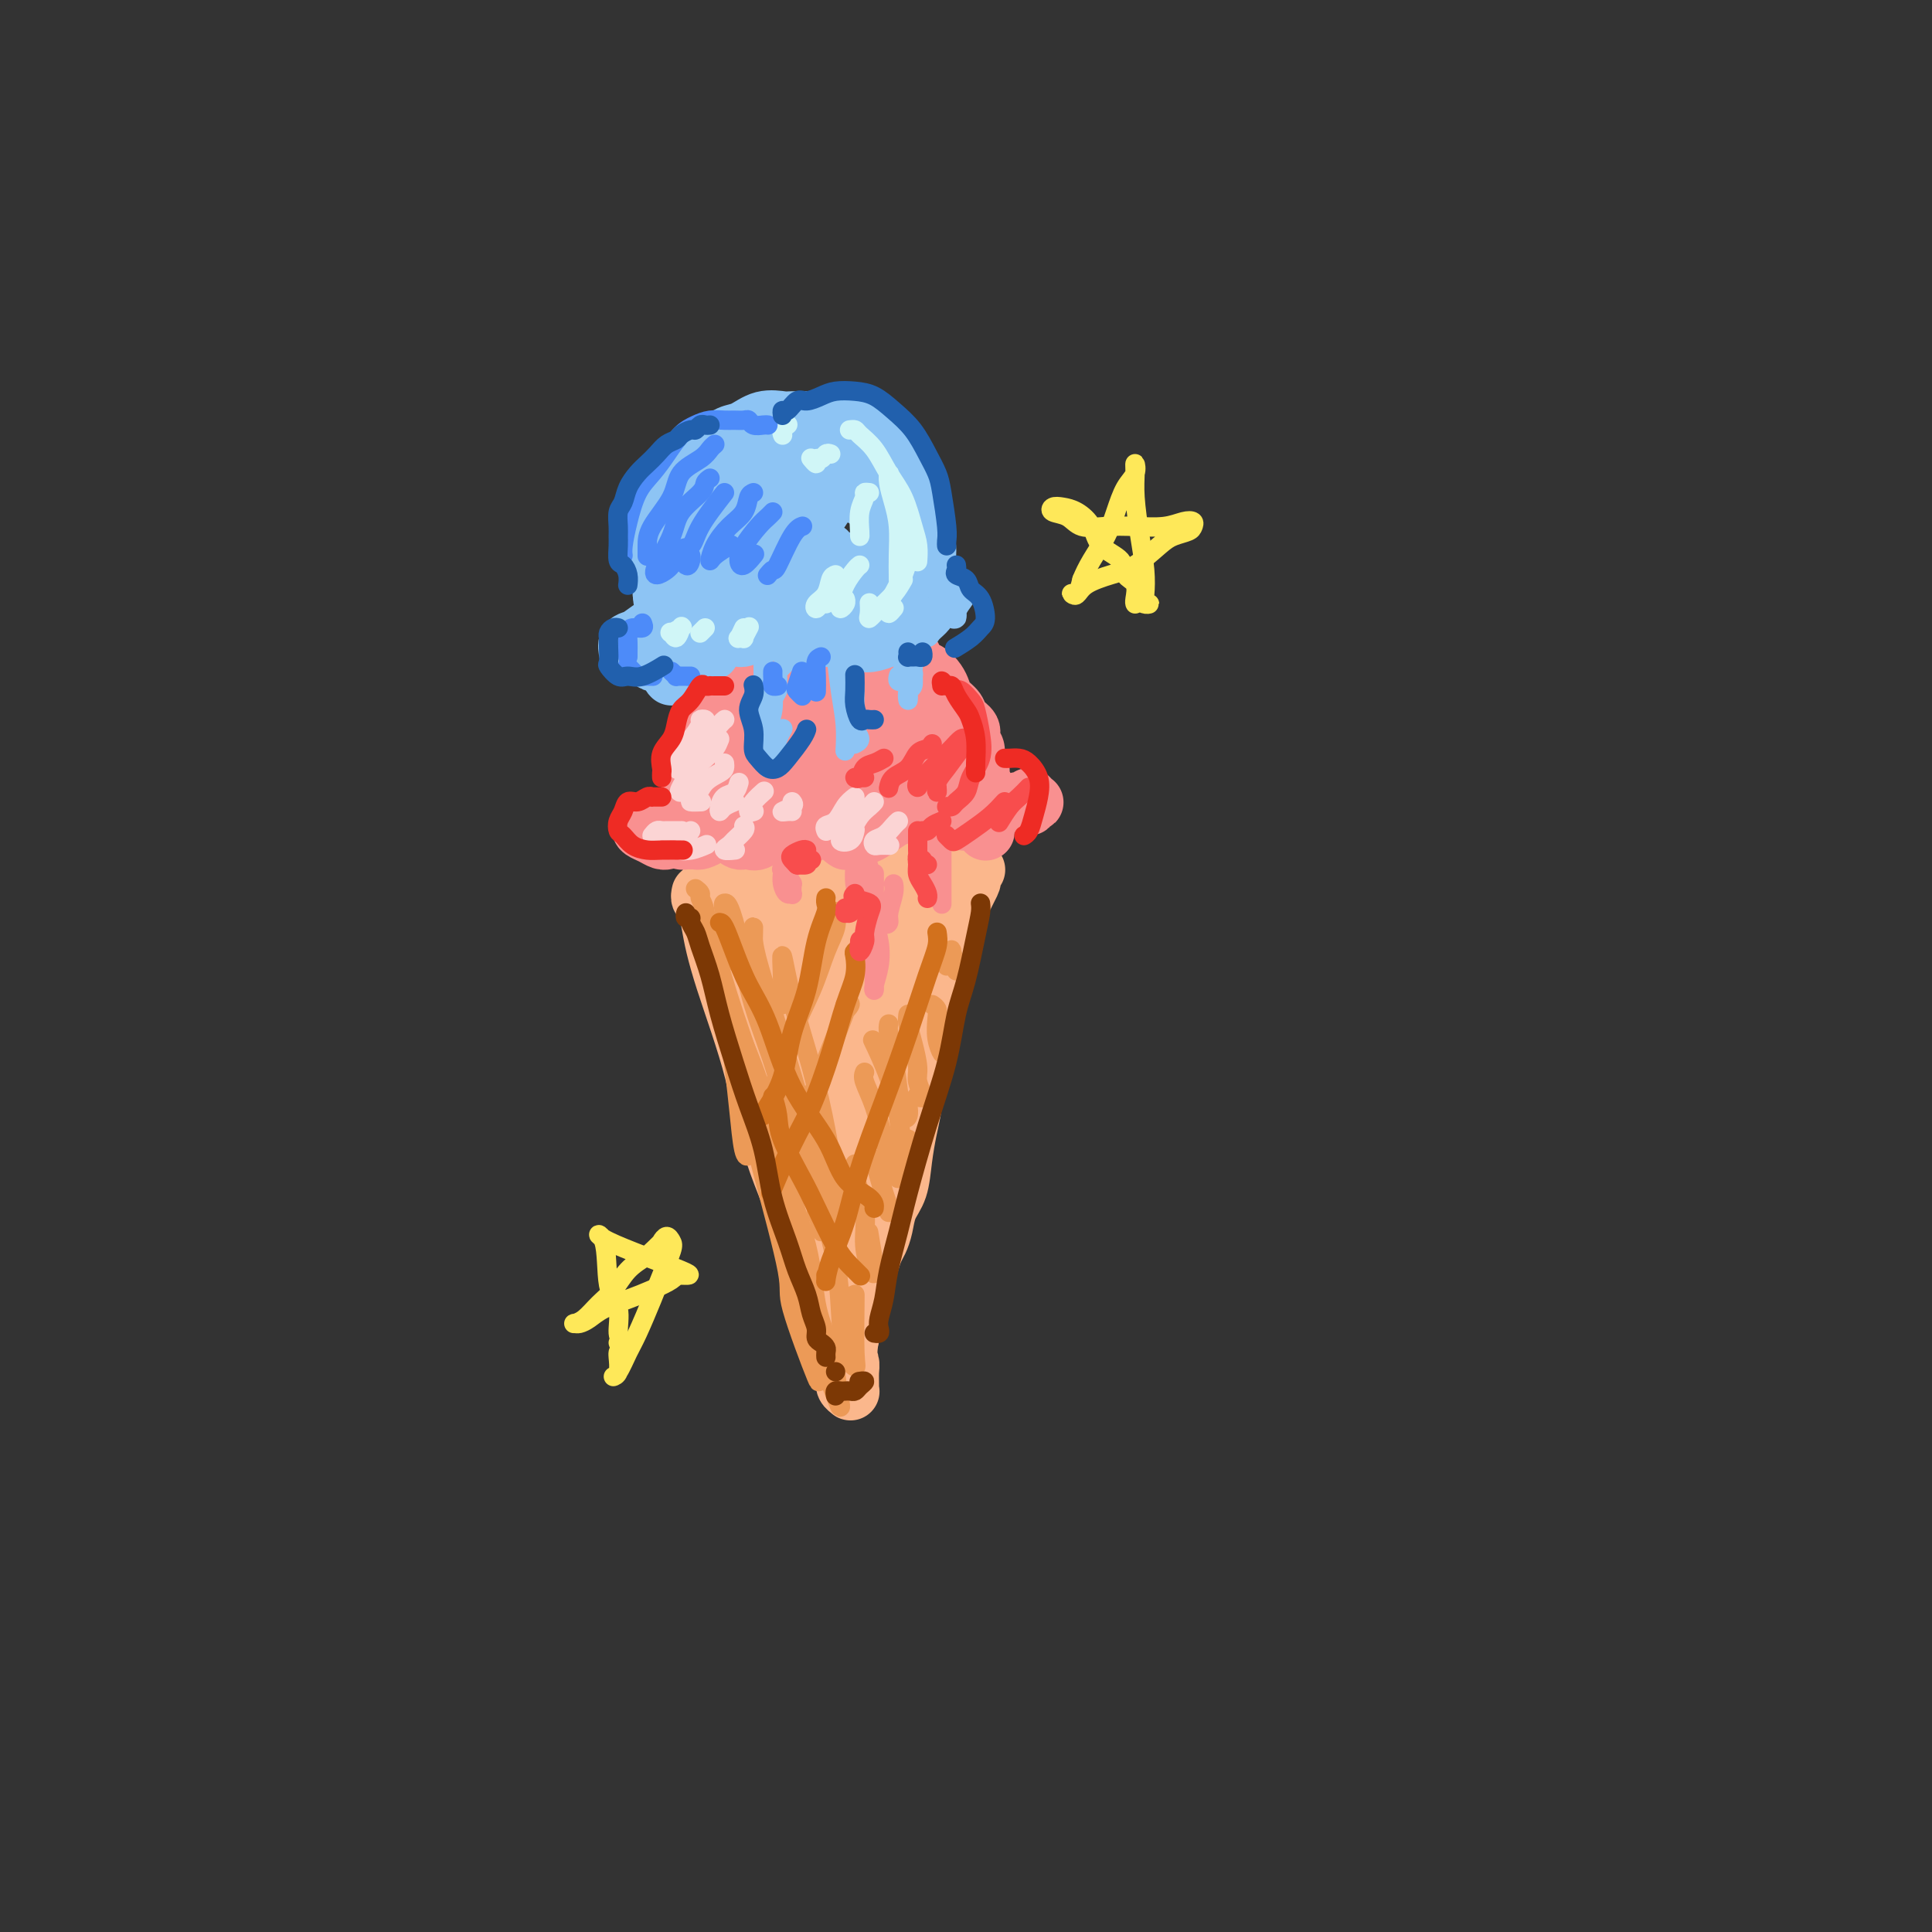 <svg viewBox='0 0 400 400' version='1.1' xmlns='http://www.w3.org/2000/svg' xmlns:xlink='http://www.w3.org/1999/xlink'><rect x="0" y="0" width="400" height="400" fill="#333333" stroke="none"/><g fill='none' stroke='rgb(251,183,140)' stroke-width='12' stroke-linecap='round' stroke-linejoin='round'><path d='M145,185c0.024,-0.108 0.047,-0.215 0,0c-0.047,0.215 -0.165,0.753 0,1c0.165,0.247 0.613,0.204 1,1c0.387,0.796 0.712,2.433 1,4c0.288,1.567 0.537,3.065 1,5c0.463,1.935 1.138,4.308 2,7c0.862,2.692 1.911,5.705 3,9c1.089,3.295 2.217,6.872 3,10c0.783,3.128 1.222,5.805 2,9c0.778,3.195 1.895,6.907 3,10c1.105,3.093 2.199,5.569 3,8c0.801,2.431 1.310,4.819 2,7c0.690,2.181 1.562,4.156 2,6c0.438,1.844 0.443,3.556 1,5c0.557,1.444 1.666,2.621 2,4c0.334,1.379 -0.107,2.959 0,4c0.107,1.041 0.762,1.544 1,2c0.238,0.456 0.060,0.864 0,1c-0.060,0.136 -0.001,-0.001 0,0c0.001,0.001 -0.055,0.139 0,0c0.055,-0.139 0.222,-0.554 0,-1c-0.222,-0.446 -0.833,-0.924 -1,-1c-0.167,-0.076 0.109,0.249 0,0c-0.109,-0.249 -0.603,-1.071 -1,-2c-0.397,-0.929 -0.699,-1.964 -1,-3'/><path d='M169,271c-0.500,-1.167 -0.250,-0.583 0,0'/><path d='M148,181c-0.508,-0.008 -1.017,-0.016 -1,0c0.017,0.016 0.558,0.057 1,0c0.442,-0.057 0.784,-0.210 1,0c0.216,0.210 0.306,0.785 1,1c0.694,0.215 1.992,0.072 3,0c1.008,-0.072 1.726,-0.071 3,0c1.274,0.071 3.105,0.214 5,0c1.895,-0.214 3.854,-0.783 6,-1c2.146,-0.217 4.479,-0.083 6,0c1.521,0.083 2.231,0.113 4,0c1.769,-0.113 4.596,-0.370 7,-1c2.404,-0.630 4.385,-1.633 6,-2c1.615,-0.367 2.864,-0.098 4,0c1.136,0.098 2.160,0.026 3,0c0.840,-0.026 1.495,-0.007 2,0c0.505,0.007 0.858,0.002 1,0c0.142,-0.002 0.071,-0.001 0,0'/><path d='M202,180c0.109,0.061 0.218,0.122 0,0c-0.218,-0.122 -0.762,-0.428 -1,0c-0.238,0.428 -0.169,1.589 0,2c0.169,0.411 0.438,0.072 0,1c-0.438,0.928 -1.583,3.123 -2,4c-0.417,0.877 -0.104,0.435 -1,4c-0.896,3.565 -2.999,11.138 -4,15c-1.001,3.862 -0.898,4.012 -1,5c-0.102,0.988 -0.409,2.814 -1,5c-0.591,2.186 -1.467,4.731 -2,7c-0.533,2.269 -0.724,4.262 -1,6c-0.276,1.738 -0.637,3.220 -1,5c-0.363,1.780 -0.727,3.856 -1,6c-0.273,2.144 -0.454,4.355 -1,6c-0.546,1.645 -1.456,2.722 -2,4c-0.544,1.278 -0.723,2.755 -1,4c-0.277,1.245 -0.651,2.258 -1,3c-0.349,0.742 -0.672,1.212 -1,2c-0.328,0.788 -0.661,1.894 -1,3c-0.339,1.106 -0.683,2.211 -1,3c-0.317,0.789 -0.607,1.262 -1,2c-0.393,0.738 -0.889,1.742 -1,2c-0.111,0.258 0.163,-0.229 0,0c-0.163,0.229 -0.762,1.175 -1,2c-0.238,0.825 -0.113,1.528 0,2c0.113,0.472 0.216,0.714 0,1c-0.216,0.286 -0.750,0.615 -1,1c-0.250,0.385 -0.214,0.824 0,1c0.214,0.176 0.607,0.088 1,0'/><path d='M176,276c-4.018,14.772 -1.063,3.703 0,0c1.063,-3.703 0.233,-0.041 0,1c-0.233,1.041 0.131,-0.540 0,-1c-0.131,-0.460 -0.755,0.201 -1,0c-0.245,-0.201 -0.110,-1.262 0,-2c0.110,-0.738 0.195,-1.152 0,-2c-0.195,-0.848 -0.670,-2.130 -1,-4c-0.330,-1.870 -0.516,-4.328 -1,-7c-0.484,-2.672 -1.266,-5.556 -2,-9c-0.734,-3.444 -1.419,-7.446 -2,-11c-0.581,-3.554 -1.057,-6.658 -2,-11c-0.943,-4.342 -2.351,-9.922 -3,-14c-0.649,-4.078 -0.538,-6.656 -1,-9c-0.462,-2.344 -1.499,-4.455 -2,-6c-0.501,-1.545 -0.468,-2.525 -1,-4c-0.532,-1.475 -1.630,-3.445 -2,-5c-0.370,-1.555 -0.014,-2.693 0,-3c0.014,-0.307 -0.315,0.218 0,1c0.315,0.782 1.273,1.821 2,4c0.727,2.179 1.221,5.500 2,9c0.779,3.500 1.842,7.181 3,11c1.158,3.819 2.413,7.778 3,11c0.587,3.222 0.508,5.709 1,8c0.492,2.291 1.554,4.387 2,5c0.446,0.613 0.274,-0.258 0,-1c-0.274,-0.742 -0.650,-1.355 -1,-3c-0.350,-1.645 -0.675,-4.323 -1,-7'/><path d='M169,227c-0.829,-3.652 -1.902,-7.280 -3,-11c-1.098,-3.720 -2.220,-7.530 -3,-12c-0.780,-4.470 -1.217,-9.598 -1,-9c0.217,0.598 1.089,6.923 2,11c0.911,4.077 1.862,5.905 3,10c1.138,4.095 2.461,10.458 4,15c1.539,4.542 3.292,7.264 4,6c0.708,-1.264 0.372,-6.514 0,-10c-0.372,-3.486 -0.780,-5.207 -1,-12c-0.220,-6.793 -0.252,-18.656 0,-24c0.252,-5.344 0.788,-4.168 1,-2c0.212,2.168 0.098,5.328 0,8c-0.098,2.672 -0.182,4.857 0,9c0.182,4.143 0.631,10.246 1,15c0.369,4.754 0.659,8.161 1,11c0.341,2.839 0.734,5.112 1,6c0.266,0.888 0.404,0.391 1,-1c0.596,-1.391 1.651,-3.676 2,-6c0.349,-2.324 -0.008,-4.688 0,-9c0.008,-4.312 0.380,-10.574 1,-16c0.620,-5.426 1.486,-10.018 2,-13c0.514,-2.982 0.674,-4.356 1,-5c0.326,-0.644 0.819,-0.558 1,1c0.181,1.558 0.052,4.588 0,8c-0.052,3.412 -0.026,7.206 0,11'/><path d='M186,208c0.272,5.144 0.453,8.004 0,11c-0.453,2.996 -1.541,6.127 -2,8c-0.459,1.873 -0.289,2.490 0,2c0.289,-0.490 0.696,-2.085 1,-4c0.304,-1.915 0.506,-4.151 1,-7c0.494,-2.849 1.281,-6.313 2,-10c0.719,-3.687 1.371,-7.598 2,-11c0.629,-3.402 1.235,-6.297 2,-8c0.765,-1.703 1.690,-2.216 2,-2c0.310,0.216 0.006,1.159 0,3c-0.006,1.841 0.287,4.580 0,7c-0.287,2.420 -1.152,4.523 -2,7c-0.848,2.477 -1.678,5.329 -2,7c-0.322,1.671 -0.136,2.162 0,3c0.136,0.838 0.220,2.022 0,2c-0.220,-0.022 -0.746,-1.249 -1,-2c-0.254,-0.751 -0.237,-1.026 -1,-1c-0.763,0.026 -2.306,0.354 -4,2c-1.694,1.646 -3.540,4.609 -5,11c-1.460,6.391 -2.535,16.211 -3,20c-0.465,3.789 -0.321,1.546 0,1c0.321,-0.546 0.818,0.605 1,1c0.182,0.395 0.049,0.032 0,0c-0.049,-0.032 -0.013,0.265 0,0c0.013,-0.265 0.004,-1.092 0,-2c-0.004,-0.908 -0.001,-1.898 0,-4c0.001,-2.102 0.000,-5.315 0,-8c-0.000,-2.685 -0.000,-4.843 0,-7'/><path d='M177,227c0.158,-4.032 0.054,-4.611 0,-6c-0.054,-1.389 -0.056,-3.586 0,-5c0.056,-1.414 0.171,-2.043 0,-3c-0.171,-0.957 -0.628,-2.242 -1,-3c-0.372,-0.758 -0.659,-0.989 -1,-2c-0.341,-1.011 -0.735,-2.804 -1,-4c-0.265,-1.196 -0.401,-1.797 -1,-3c-0.599,-1.203 -1.661,-3.008 -2,-4c-0.339,-0.992 0.045,-1.172 0,-2c-0.045,-0.828 -0.520,-2.304 -1,-3c-0.480,-0.696 -0.967,-0.613 -1,-1c-0.033,-0.387 0.386,-1.243 0,-2c-0.386,-0.757 -1.578,-1.414 -2,-2c-0.422,-0.586 -0.075,-1.102 0,-1c0.075,0.102 -0.121,0.821 0,1c0.121,0.179 0.558,-0.181 1,0c0.442,0.181 0.887,0.904 1,1c0.113,0.096 -0.106,-0.433 0,1c0.106,1.433 0.536,4.829 1,6c0.464,1.171 0.961,0.115 1,2c0.039,1.885 -0.382,6.709 0,13c0.382,6.291 1.566,14.047 2,19c0.434,4.953 0.119,7.101 0,10c-0.119,2.899 -0.042,6.548 0,10c0.042,3.452 0.050,6.707 0,9c-0.050,2.293 -0.158,3.625 0,5c0.158,1.375 0.581,2.793 1,4c0.419,1.207 0.834,2.202 1,3c0.166,0.798 0.083,1.399 0,2'/><path d='M175,272c1.238,13.506 0.332,4.769 0,2c-0.332,-2.769 -0.089,0.428 0,2c0.089,1.572 0.024,1.519 0,2c-0.024,0.481 -0.006,1.496 0,2c0.006,0.504 0.002,0.499 0,1c-0.002,0.501 -0.002,1.510 0,2c0.002,0.490 0.004,0.461 0,1c-0.004,0.539 -0.015,1.647 0,2c0.015,0.353 0.057,-0.050 0,0c-0.057,0.050 -0.212,0.554 0,1c0.212,0.446 0.790,0.836 1,1c0.210,0.164 0.053,0.104 0,0c-0.053,-0.104 -0.003,-0.252 0,-1c0.003,-0.748 -0.042,-2.097 0,-3c0.042,-0.903 0.172,-1.360 0,-2c-0.172,-0.640 -0.645,-1.465 0,-5c0.645,-3.535 2.407,-9.781 3,-13c0.593,-3.219 0.015,-3.409 0,-4c-0.015,-0.591 0.532,-1.581 1,-3c0.468,-1.419 0.857,-3.267 1,-5c0.143,-1.733 0.041,-3.352 0,-4c-0.041,-0.648 -0.020,-0.324 0,0'/></g>
<g fill='none' stroke='rgb(249,144,144)' stroke-width='12' stroke-linecap='round' stroke-linejoin='round'><path d='M160,134c-0.356,0.363 -0.711,0.727 -1,1c-0.289,0.273 -0.510,0.456 -1,1c-0.490,0.544 -1.247,1.447 -2,2c-0.753,0.553 -1.501,0.754 -2,1c-0.499,0.246 -0.751,0.537 -1,1c-0.249,0.463 -0.497,1.097 -1,2c-0.503,0.903 -1.262,2.076 -2,3c-0.738,0.924 -1.455,1.599 -2,2c-0.545,0.401 -0.917,0.526 -1,1c-0.083,0.474 0.122,1.296 0,2c-0.122,0.704 -0.571,1.291 -1,2c-0.429,0.709 -0.837,1.540 -1,2c-0.163,0.460 -0.082,0.550 0,1c0.082,0.450 0.166,1.261 0,2c-0.166,0.739 -0.580,1.406 -1,2c-0.420,0.594 -0.845,1.115 -1,2c-0.155,0.885 -0.042,2.134 0,3c0.042,0.866 0.011,1.350 0,2c-0.011,0.650 -0.003,1.466 0,2c0.003,0.534 0.001,0.786 0,1c-0.001,0.214 -0.000,0.391 0,1c0.000,0.609 0.000,1.649 0,2c-0.000,0.351 -0.000,0.012 0,0c0.000,-0.012 0.000,0.303 0,0c-0.000,-0.303 -0.000,-1.225 0,-2c0.000,-0.775 0.000,-1.404 0,-2c-0.000,-0.596 -0.000,-1.161 0,-2c0.000,-0.839 0.000,-1.954 0,-3c-0.000,-1.046 -0.000,-2.023 0,-3'/><path d='M143,160c0.162,-2.440 0.568,-2.540 1,-3c0.432,-0.460 0.889,-1.279 1,-2c0.111,-0.721 -0.125,-1.344 0,-2c0.125,-0.656 0.610,-1.344 1,-2c0.390,-0.656 0.686,-1.279 1,-2c0.314,-0.721 0.647,-1.542 1,-2c0.353,-0.458 0.725,-0.555 1,-1c0.275,-0.445 0.454,-1.237 1,-2c0.546,-0.763 1.460,-1.495 2,-2c0.540,-0.505 0.704,-0.783 1,-1c0.296,-0.217 0.722,-0.374 1,-1c0.278,-0.626 0.409,-1.722 1,-2c0.591,-0.278 1.642,0.262 2,0c0.358,-0.262 0.022,-1.324 1,-2c0.978,-0.676 3.269,-0.965 4,-1c0.731,-0.035 -0.099,0.183 0,0c0.099,-0.183 1.126,-0.767 2,-1c0.874,-0.233 1.595,-0.114 2,0c0.405,0.114 0.493,0.223 1,0c0.507,-0.223 1.434,-0.778 2,-1c0.566,-0.222 0.770,-0.112 1,0c0.230,0.112 0.484,0.225 1,0c0.516,-0.225 1.294,-0.788 2,-1c0.706,-0.212 1.340,-0.072 2,0c0.660,0.072 1.346,0.075 2,0c0.654,-0.075 1.278,-0.227 2,0c0.722,0.227 1.544,0.834 2,1c0.456,0.166 0.546,-0.109 1,0c0.454,0.109 1.273,0.603 2,1c0.727,0.397 1.364,0.699 2,1'/><path d='M186,135c2.655,0.579 2.792,0.525 3,1c0.208,0.475 0.489,1.478 1,2c0.511,0.522 1.254,0.562 2,1c0.746,0.438 1.494,1.272 2,2c0.506,0.728 0.770,1.350 1,2c0.230,0.650 0.425,1.329 1,2c0.575,0.671 1.531,1.335 2,2c0.469,0.665 0.450,1.333 1,2c0.550,0.667 1.668,1.333 2,2c0.332,0.667 -0.122,1.333 0,2c0.122,0.667 0.821,1.334 1,2c0.179,0.666 -0.162,1.330 0,2c0.162,0.670 0.828,1.345 1,2c0.172,0.655 -0.150,1.290 0,2c0.150,0.710 0.773,1.496 1,2c0.227,0.504 0.057,0.726 0,1c-0.057,0.274 -0.000,0.598 0,1c0.000,0.402 -0.057,0.881 0,1c0.057,0.119 0.226,-0.122 0,0c-0.226,0.122 -0.849,0.607 -1,1c-0.151,0.393 0.171,0.694 0,1c-0.171,0.306 -0.833,0.618 -1,1c-0.167,0.382 0.162,0.836 0,1c-0.162,0.164 -0.815,0.040 -1,0c-0.185,-0.040 0.099,0.004 0,0c-0.099,-0.004 -0.579,-0.056 -1,0c-0.421,0.056 -0.783,0.221 -1,0c-0.217,-0.221 -0.289,-0.829 -1,-1c-0.711,-0.171 -2.060,0.094 -3,0c-0.940,-0.094 -1.470,-0.547 -2,-1'/><path d='M193,168c-1.968,-0.143 -2.389,-0.001 -3,0c-0.611,0.001 -1.413,-0.139 -2,0c-0.587,0.139 -0.960,0.558 -2,1c-1.040,0.442 -2.748,0.907 -4,1c-1.252,0.093 -2.050,-0.185 -3,0c-0.950,0.185 -2.053,0.834 -3,1c-0.947,0.166 -1.738,-0.152 -3,0c-1.262,0.152 -2.996,0.773 -4,1c-1.004,0.227 -1.279,0.061 -2,0c-0.721,-0.061 -1.887,-0.016 -3,0c-1.113,0.016 -2.173,0.004 -3,0c-0.827,-0.004 -1.421,-0.001 -2,0c-0.579,0.001 -1.144,0.000 -2,0c-0.856,-0.000 -2.005,0.001 -3,0c-0.995,-0.001 -1.836,-0.003 -2,0c-0.164,0.003 0.349,0.011 0,0c-0.349,-0.011 -1.561,-0.040 -2,0c-0.439,0.040 -0.106,0.151 0,0c0.106,-0.151 -0.014,-0.562 0,-1c0.014,-0.438 0.161,-0.902 0,-1c-0.161,-0.098 -0.631,0.170 -1,0c-0.369,-0.170 -0.638,-0.776 -1,-1c-0.362,-0.224 -0.818,-0.064 -1,0c-0.182,0.064 -0.091,0.032 0,0'/><path d='M143,170c0.083,0.033 0.166,0.065 0,0c-0.166,-0.065 -0.580,-0.228 -1,0c-0.420,0.228 -0.844,0.849 -1,1c-0.156,0.151 -0.043,-0.166 0,0c0.043,0.166 0.014,0.815 0,1c-0.014,0.185 -0.015,-0.094 0,0c0.015,0.094 0.046,0.561 0,1c-0.046,0.439 -0.168,0.851 0,1c0.168,0.149 0.627,0.037 1,0c0.373,-0.037 0.662,0.001 1,0c0.338,-0.001 0.725,-0.042 1,0c0.275,0.042 0.437,0.168 1,0c0.563,-0.168 1.527,-0.629 2,-1c0.473,-0.371 0.456,-0.650 1,-1c0.544,-0.350 1.647,-0.771 2,-1c0.353,-0.229 -0.046,-0.268 0,0c0.046,0.268 0.537,0.842 1,1c0.463,0.158 0.897,-0.102 1,0c0.103,0.102 -0.124,0.565 0,1c0.124,0.435 0.600,0.841 1,1c0.400,0.159 0.724,0.071 1,0c0.276,-0.071 0.505,-0.124 1,0c0.495,0.124 1.256,0.425 2,0c0.744,-0.425 1.469,-1.576 2,-2c0.531,-0.424 0.866,-0.121 1,0c0.134,0.121 0.067,0.061 0,0'/><path d='M163,173c0.437,0.431 0.874,0.861 1,1c0.126,0.139 -0.059,-0.014 0,0c0.059,0.014 0.362,0.196 1,0c0.638,-0.196 1.611,-0.770 2,-1c0.389,-0.230 0.195,-0.115 0,0'/><path d='M173,171c0.425,-0.119 0.849,-0.239 1,0c0.151,0.239 0.027,0.835 0,1c-0.027,0.165 0.041,-0.103 0,0c-0.041,0.103 -0.192,0.576 0,1c0.192,0.424 0.728,0.800 1,1c0.272,0.200 0.280,0.225 1,0c0.720,-0.225 2.152,-0.699 3,-1c0.848,-0.301 1.113,-0.427 2,-1c0.887,-0.573 2.396,-1.592 3,-2c0.604,-0.408 0.302,-0.204 0,0'/><path d='M198,166c-0.287,0.354 -0.574,0.708 0,1c0.574,0.292 2.010,0.522 3,1c0.990,0.478 1.536,1.206 2,2c0.464,0.794 0.847,1.656 1,2c0.153,0.344 0.077,0.172 0,0'/><path d='M213,165c0.388,0.412 0.776,0.825 1,1c0.224,0.175 0.284,0.113 0,0c-0.284,-0.113 -0.911,-0.278 -1,0c-0.089,0.278 0.361,0.998 0,1c-0.361,0.002 -1.532,-0.714 -2,-1c-0.468,-0.286 -0.234,-0.143 0,0'/><path d='M138,170c-0.430,0.730 -0.861,1.460 -1,2c-0.139,0.540 0.012,0.892 0,1c-0.012,0.108 -0.189,-0.026 0,0c0.189,0.026 0.742,0.213 1,0c0.258,-0.213 0.220,-0.825 0,-1c-0.220,-0.175 -0.621,0.086 -1,0c-0.379,-0.086 -0.737,-0.518 -1,-1c-0.263,-0.482 -0.432,-1.015 -1,-1c-0.568,0.015 -1.536,0.578 -2,1c-0.464,0.422 -0.426,0.701 0,1c0.426,0.299 1.238,0.616 2,1c0.762,0.384 1.474,0.834 2,1c0.526,0.166 0.864,0.047 1,0c0.136,-0.047 0.068,-0.024 0,0'/><path d='M158,146c-0.669,-0.072 -1.338,-0.145 -2,0c-0.662,0.145 -1.318,0.506 -2,1c-0.682,0.494 -1.389,1.119 -2,2c-0.611,0.881 -1.127,2.016 -2,3c-0.873,0.984 -2.102,1.815 -3,3c-0.898,1.185 -1.466,2.722 -1,4c0.466,1.278 1.965,2.295 3,2c1.035,-0.295 1.608,-1.903 3,-4c1.392,-2.097 3.605,-4.682 6,-8c2.395,-3.318 4.972,-7.370 6,-9c1.028,-1.630 0.507,-0.840 0,0c-0.507,0.840 -1.001,1.729 -2,4c-0.999,2.271 -2.505,5.923 -4,9c-1.495,3.077 -2.979,5.580 -4,8c-1.021,2.420 -1.578,4.757 -2,6c-0.422,1.243 -0.707,1.391 0,1c0.707,-0.391 2.407,-1.321 4,-3c1.593,-1.679 3.080,-4.108 5,-7c1.920,-2.892 4.272,-6.248 6,-9c1.728,-2.752 2.833,-4.899 4,-7c1.167,-2.101 2.395,-4.154 3,-5c0.605,-0.846 0.586,-0.483 0,1c-0.586,1.483 -1.738,4.088 -3,7c-1.262,2.912 -2.633,6.133 -4,9c-1.367,2.867 -2.731,5.380 -4,8c-1.269,2.620 -2.445,5.349 -3,7c-0.555,1.651 -0.489,2.226 0,2c0.489,-0.226 1.401,-1.253 3,-3c1.599,-1.747 3.885,-4.213 6,-7c2.115,-2.787 4.057,-5.893 6,-9'/><path d='M175,152c3.384,-4.484 4.345,-7.193 6,-10c1.655,-2.807 4.005,-5.712 5,-7c0.995,-1.288 0.637,-0.958 0,1c-0.637,1.958 -1.552,5.546 -3,9c-1.448,3.454 -3.428,6.776 -5,10c-1.572,3.224 -2.737,6.351 -4,9c-1.263,2.649 -2.624,4.819 -3,6c-0.376,1.181 0.234,1.373 1,1c0.766,-0.373 1.689,-1.312 3,-3c1.311,-1.688 3.011,-4.127 5,-7c1.989,-2.873 4.266,-6.180 6,-9c1.734,-2.820 2.925,-5.153 4,-7c1.075,-1.847 2.035,-3.210 2,-3c-0.035,0.210 -1.066,1.992 -2,4c-0.934,2.008 -1.773,4.244 -3,7c-1.227,2.756 -2.844,6.034 -4,8c-1.156,1.966 -1.852,2.619 -2,3c-0.148,0.381 0.251,0.490 1,0c0.749,-0.490 1.849,-1.580 3,-3c1.151,-1.420 2.354,-3.170 4,-5c1.646,-1.830 3.734,-3.741 5,-5c1.266,-1.259 1.711,-1.865 2,-2c0.289,-0.135 0.421,0.203 0,1c-0.421,0.797 -1.396,2.055 -2,3c-0.604,0.945 -0.838,1.577 -1,2c-0.162,0.423 -0.253,0.635 0,1c0.253,0.365 0.851,0.881 1,1c0.149,0.119 -0.152,-0.160 0,0c0.152,0.160 0.758,0.760 1,1c0.242,0.240 0.121,0.120 0,0'/></g>
<g fill='none' stroke='rgb(249,144,144)' stroke-width='4' stroke-linecap='round' stroke-linejoin='round'><path d='M178,168c0.113,0.397 0.226,0.794 0,1c-0.226,0.206 -0.790,0.219 -1,1c-0.210,0.781 -0.067,2.328 0,4c0.067,1.672 0.056,3.467 0,5c-0.056,1.533 -0.159,2.803 0,4c0.159,1.197 0.579,2.321 1,3c0.421,0.679 0.844,0.914 1,1c0.156,0.086 0.045,0.025 0,0c-0.045,-0.025 -0.022,-0.012 0,0'/><path d='M179,178c-0.121,-0.113 -0.243,-0.226 0,0c0.243,0.226 0.850,0.792 1,2c0.150,1.208 -0.156,3.058 0,5c0.156,1.942 0.774,3.974 1,6c0.226,2.026 0.060,4.045 0,6c-0.060,1.955 -0.012,3.847 0,5c0.012,1.153 -0.010,1.566 0,2c0.010,0.434 0.051,0.890 0,1c-0.051,0.110 -0.196,-0.125 0,-1c0.196,-0.875 0.732,-2.390 1,-4c0.268,-1.610 0.268,-3.316 0,-5c-0.268,-1.684 -0.805,-3.346 -1,-5c-0.195,-1.654 -0.049,-3.300 0,-5c0.049,-1.700 0.002,-3.453 0,-4c-0.002,-0.547 0.042,0.114 0,1c-0.042,0.886 -0.170,1.999 0,3c0.170,1.001 0.638,1.891 1,3c0.362,1.109 0.619,2.437 1,3c0.381,0.563 0.887,0.361 1,0c0.113,-0.361 -0.165,-0.880 0,-2c0.165,-1.120 0.775,-2.840 1,-4c0.225,-1.160 0.064,-1.760 0,-2c-0.064,-0.240 -0.032,-0.120 0,0'/><path d='M191,172c-0.113,0.162 -0.226,0.324 0,1c0.226,0.676 0.792,1.868 1,3c0.208,1.132 0.060,2.206 0,3c-0.060,0.794 -0.030,1.309 0,2c0.030,0.691 0.061,1.558 0,2c-0.061,0.442 -0.212,0.459 0,0c0.212,-0.459 0.788,-1.393 1,-2c0.212,-0.607 0.061,-0.888 0,-1c-0.061,-0.112 -0.030,-0.056 0,0'/><path d='M195,175c0.000,0.192 0.000,0.385 0,1c0.000,0.615 0.000,1.654 0,3c0.000,1.346 0.000,3.000 0,4c0.000,1.000 0.000,1.346 0,2c0.000,0.654 0.000,1.615 0,2c0.000,0.385 0.000,0.192 0,0'/><path d='M162,182c-0.006,-0.379 -0.012,-0.757 0,-1c0.012,-0.243 0.042,-0.350 0,0c-0.042,0.350 -0.155,1.158 0,2c0.155,0.842 0.578,1.720 1,2c0.422,0.280 0.842,-0.037 1,0c0.158,0.037 0.053,0.426 0,0c-0.053,-0.426 -0.054,-1.669 0,-2c0.054,-0.331 0.162,0.251 0,0c-0.162,-0.251 -0.593,-1.335 -1,-2c-0.407,-0.665 -0.789,-0.910 -1,-1c-0.211,-0.090 -0.249,-0.024 0,0c0.249,0.024 0.785,0.007 1,0c0.215,-0.007 0.107,-0.003 0,0'/></g>
<g fill='none' stroke='rgb(141,196,244)' stroke-width='12' stroke-linecap='round' stroke-linejoin='round'><path d='M150,97c0.292,0.024 0.584,0.047 0,0c-0.584,-0.047 -2.043,-0.165 -3,0c-0.957,0.165 -1.412,0.611 -2,1c-0.588,0.389 -1.309,0.720 -2,1c-0.691,0.280 -1.351,0.508 -2,1c-0.649,0.492 -1.288,1.249 -2,2c-0.712,0.751 -1.496,1.495 -2,2c-0.504,0.505 -0.728,0.771 -1,1c-0.272,0.229 -0.592,0.422 -1,1c-0.408,0.578 -0.905,1.541 -1,2c-0.095,0.459 0.212,0.415 0,1c-0.212,0.585 -0.944,1.800 -1,2c-0.056,0.200 0.565,-0.616 1,-1c0.435,-0.384 0.683,-0.337 1,-1c0.317,-0.663 0.704,-2.036 1,-3c0.296,-0.964 0.501,-1.518 1,-2c0.499,-0.482 1.291,-0.891 2,-2c0.709,-1.109 1.334,-2.917 2,-4c0.666,-1.083 1.374,-1.441 2,-2c0.626,-0.559 1.170,-1.320 2,-2c0.830,-0.680 1.946,-1.278 3,-2c1.054,-0.722 2.047,-1.566 3,-2c0.953,-0.434 1.866,-0.456 3,-1c1.134,-0.544 2.489,-1.610 4,-2c1.511,-0.390 3.178,-0.105 4,0c0.822,0.105 0.798,0.028 2,0c1.202,-0.028 3.629,-0.008 5,0c1.371,0.008 1.685,0.004 2,0'/><path d='M171,87c3.450,-0.144 2.076,0.997 2,2c-0.076,1.003 1.146,1.869 2,3c0.854,1.131 1.339,2.527 2,4c0.661,1.473 1.497,3.022 2,4c0.503,0.978 0.671,1.383 1,2c0.329,0.617 0.817,1.444 1,2c0.183,0.556 0.061,0.841 0,1c-0.061,0.159 -0.060,0.190 0,0c0.060,-0.190 0.179,-0.603 0,-1c-0.179,-0.397 -0.656,-0.777 -1,-1c-0.344,-0.223 -0.556,-0.287 -1,-1c-0.444,-0.713 -1.122,-2.075 -2,-3c-0.878,-0.925 -1.956,-1.414 -3,-2c-1.044,-0.586 -2.054,-1.268 -3,-2c-0.946,-0.732 -1.828,-1.513 -3,-2c-1.172,-0.487 -2.633,-0.679 -4,-1c-1.367,-0.321 -2.639,-0.772 -4,-1c-1.361,-0.228 -2.810,-0.232 -4,0c-1.190,0.232 -2.121,0.700 -3,1c-0.879,0.300 -1.706,0.431 -3,1c-1.294,0.569 -3.054,1.577 -5,3c-1.946,1.423 -4.076,3.261 -5,4c-0.924,0.739 -0.641,0.379 -1,1c-0.359,0.621 -1.360,2.224 -2,4c-0.640,1.776 -0.917,3.724 -1,5c-0.083,1.276 0.029,1.878 0,3c-0.029,1.122 -0.200,2.764 0,4c0.200,1.236 0.771,2.068 1,3c0.229,0.932 0.114,1.966 0,3'/><path d='M137,123c0.226,3.254 0.793,2.388 1,2c0.207,-0.388 0.056,-0.297 0,0c-0.056,0.297 -0.016,0.799 0,1c0.016,0.201 0.008,0.100 0,0'/><path d='M137,129c-0.433,-0.128 -0.866,-0.257 -1,0c-0.134,0.257 0.030,0.899 0,1c-0.030,0.101 -0.256,-0.340 -1,0c-0.744,0.340 -2.006,1.460 -3,2c-0.994,0.540 -1.718,0.501 -2,1c-0.282,0.499 -0.121,1.537 0,2c0.121,0.463 0.204,0.350 1,0c0.796,-0.350 2.306,-0.936 3,-1c0.694,-0.064 0.570,0.393 1,0c0.430,-0.393 1.412,-1.635 2,-2c0.588,-0.365 0.782,0.149 1,0c0.218,-0.149 0.461,-0.961 0,-1c-0.461,-0.039 -1.626,0.696 -2,1c-0.374,0.304 0.044,0.176 0,0c-0.044,-0.176 -0.548,-0.402 -1,0c-0.452,0.402 -0.850,1.432 -1,2c-0.150,0.568 -0.051,0.675 0,1c0.051,0.325 0.054,0.868 0,1c-0.054,0.132 -0.166,-0.146 0,0c0.166,0.146 0.609,0.716 1,1c0.391,0.284 0.732,0.281 1,0c0.268,-0.281 0.465,-0.840 1,-1c0.535,-0.160 1.408,0.079 2,0c0.592,-0.079 0.905,-0.477 1,-1c0.095,-0.523 -0.026,-1.171 0,-1c0.026,0.171 0.199,1.161 0,2c-0.199,0.839 -0.771,1.525 -1,2c-0.229,0.475 -0.114,0.737 0,1'/><path d='M139,139c0.678,1.052 -0.126,1.182 0,1c0.126,-0.182 1.183,-0.676 2,-1c0.817,-0.324 1.394,-0.479 2,-1c0.606,-0.521 1.240,-1.410 2,-2c0.760,-0.590 1.646,-0.883 2,-1c0.354,-0.117 0.177,-0.059 0,0'/><path d='M152,132c0.390,-0.033 0.779,-0.065 1,0c0.221,0.065 0.272,0.228 1,0c0.728,-0.228 2.133,-0.847 3,-1c0.867,-0.153 1.197,0.159 2,0c0.803,-0.159 2.078,-0.790 3,-1c0.922,-0.210 1.492,-0.000 2,0c0.508,0.000 0.954,-0.210 1,0c0.046,0.210 -0.308,0.840 0,1c0.308,0.160 1.279,-0.150 2,0c0.721,0.150 1.193,0.759 2,1c0.807,0.241 1.950,0.113 3,0c1.050,-0.113 2.008,-0.212 3,0c0.992,0.212 2.017,0.736 3,1c0.983,0.264 1.923,0.267 3,0c1.077,-0.267 2.290,-0.803 3,-1c0.710,-0.197 0.917,-0.056 1,0c0.083,0.056 0.041,0.028 0,0'/><path d='M188,128c-0.203,-0.213 -0.406,-0.426 0,-1c0.406,-0.574 1.422,-1.510 2,-2c0.578,-0.490 0.719,-0.533 1,-1c0.281,-0.467 0.702,-1.356 1,-2c0.298,-0.644 0.471,-1.042 0,-1c-0.471,0.042 -1.588,0.523 -2,1c-0.412,0.477 -0.120,0.948 0,1c0.120,0.052 0.068,-0.316 0,-1c-0.068,-0.684 -0.151,-1.686 0,-2c0.151,-0.314 0.535,0.059 1,-1c0.465,-1.059 1.010,-3.551 1,-5c-0.010,-1.449 -0.576,-1.856 -1,-2c-0.424,-0.144 -0.706,-0.024 -1,0c-0.294,0.024 -0.601,-0.046 -1,0c-0.399,0.046 -0.890,0.208 -1,0c-0.110,-0.208 0.163,-0.787 0,-1c-0.163,-0.213 -0.761,-0.061 -1,0c-0.239,0.061 -0.120,0.030 0,0'/><path d='M161,97c-0.191,-0.162 -0.382,-0.324 -1,0c-0.618,0.324 -1.662,1.132 -3,2c-1.338,0.868 -2.968,1.794 -4,3c-1.032,1.206 -1.464,2.692 -3,4c-1.536,1.308 -4.176,2.440 -5,4c-0.824,1.560 0.167,3.549 2,3c1.833,-0.549 4.507,-3.637 8,-7c3.493,-3.363 7.804,-7.001 10,-9c2.196,-1.999 2.275,-2.360 2,-2c-0.275,0.360 -0.905,1.442 -2,3c-1.095,1.558 -2.655,3.594 -5,6c-2.345,2.406 -5.473,5.184 -8,8c-2.527,2.816 -4.451,5.670 -6,8c-1.549,2.330 -2.721,4.136 -3,5c-0.279,0.864 0.335,0.785 2,0c1.665,-0.785 4.382,-2.277 7,-4c2.618,-1.723 5.137,-3.678 8,-6c2.863,-2.322 6.070,-5.013 8,-7c1.930,-1.987 2.584,-3.271 3,-4c0.416,-0.729 0.595,-0.904 0,0c-0.595,0.904 -1.962,2.888 -4,5c-2.038,2.112 -4.746,4.351 -7,7c-2.254,2.649 -4.054,5.708 -5,7c-0.946,1.292 -1.038,0.819 -1,1c0.038,0.181 0.206,1.018 1,1c0.794,-0.018 2.214,-0.889 4,-2c1.786,-1.111 3.939,-2.460 6,-4c2.061,-1.540 4.031,-3.270 6,-5'/><path d='M171,114c1.686,0.196 -2.098,5.185 -4,8c-1.902,2.815 -1.923,3.455 -2,4c-0.077,0.545 -0.210,0.994 0,1c0.210,0.006 0.763,-0.430 2,-1c1.237,-0.570 3.157,-1.272 5,-3c1.843,-1.728 3.609,-4.481 5,-6c1.391,-1.519 2.409,-1.806 3,-2c0.591,-0.194 0.756,-0.297 1,0c0.244,0.297 0.566,0.994 0,2c-0.566,1.006 -2.020,2.323 -3,4c-0.980,1.677 -1.486,3.716 -2,5c-0.514,1.284 -1.037,1.812 -1,2c0.037,0.188 0.634,0.035 1,0c0.366,-0.035 0.501,0.047 2,-2c1.499,-2.047 4.363,-6.225 6,-8c1.637,-1.775 2.048,-1.148 2,-3c-0.048,-1.852 -0.554,-6.183 -1,-8c-0.446,-1.817 -0.833,-1.120 -1,-1c-0.167,0.120 -0.115,-0.337 -1,-1c-0.885,-0.663 -2.706,-1.531 -4,-2c-1.294,-0.469 -2.060,-0.539 -3,-1c-0.940,-0.461 -2.053,-1.313 -3,-2c-0.947,-0.687 -1.726,-1.209 -2,-2c-0.274,-0.791 -0.043,-1.851 0,-3c0.043,-1.149 -0.104,-2.386 0,-3c0.104,-0.614 0.458,-0.604 1,-1c0.542,-0.396 1.271,-1.198 2,-2'/><path d='M174,89c1.020,-1.377 2.071,-0.321 3,0c0.929,0.321 1.738,-0.095 3,0c1.262,0.095 2.979,0.702 4,2c1.021,1.298 1.346,3.289 2,5c0.654,1.711 1.635,3.143 2,4c0.365,0.857 0.112,1.140 0,2c-0.112,0.860 -0.083,2.299 0,3c0.083,0.701 0.218,0.665 0,1c-0.218,0.335 -0.791,1.040 -1,1c-0.209,-0.040 -0.053,-0.826 0,-1c0.053,-0.174 0.004,0.265 0,0c-0.004,-0.265 0.036,-1.235 0,-2c-0.036,-0.765 -0.149,-1.326 0,-2c0.149,-0.674 0.561,-1.462 0,-3c-0.561,-1.538 -2.095,-3.826 -3,-5c-0.905,-1.174 -1.181,-1.235 -1,0c0.181,1.235 0.819,3.766 1,5c0.181,1.234 -0.093,1.173 0,2c0.093,0.827 0.555,2.543 1,4c0.445,1.457 0.873,2.654 1,4c0.127,1.346 -0.049,2.840 0,4c0.049,1.160 0.322,1.984 0,3c-0.322,1.016 -1.238,2.222 -2,3c-0.762,0.778 -1.371,1.126 -2,2c-0.629,0.874 -1.279,2.273 -2,3c-0.721,0.727 -1.513,0.783 -2,1c-0.487,0.217 -0.670,0.597 -1,1c-0.330,0.403 -0.809,0.829 -1,1c-0.191,0.171 -0.096,0.085 0,0'/></g>
<g fill='none' stroke='rgb(141,196,244)' stroke-width='4' stroke-linecap='round' stroke-linejoin='round'><path d='M158,132c-0.000,-0.091 -0.000,-0.181 0,0c0.000,0.181 0.000,0.634 0,1c-0.000,0.366 -0.000,0.647 0,1c0.000,0.353 0.000,0.779 0,2c-0.000,1.221 -0.001,3.237 0,5c0.001,1.763 0.004,3.272 0,5c-0.004,1.728 -0.016,3.675 0,5c0.016,1.325 0.061,2.029 0,3c-0.061,0.971 -0.226,2.208 0,3c0.226,0.792 0.844,1.140 1,1c0.156,-0.140 -0.150,-0.769 0,-1c0.150,-0.231 0.757,-0.066 1,0c0.243,0.066 0.121,0.033 0,0'/><path d='M159,157c0.030,0.287 0.061,0.574 0,1c-0.061,0.426 -0.212,0.990 0,1c0.212,0.010 0.788,-0.535 1,-1c0.212,-0.465 0.060,-0.852 0,-1c-0.060,-0.148 -0.026,-0.057 0,0c0.026,0.057 0.046,0.082 0,0c-0.046,-0.082 -0.157,-0.269 0,-1c0.157,-0.731 0.581,-2.004 1,-3c0.419,-0.996 0.834,-1.713 1,-2c0.166,-0.287 0.083,-0.143 0,0'/><path d='M177,113c0.105,-0.084 0.210,-0.167 0,0c-0.210,0.167 -0.733,0.585 -1,1c-0.267,0.415 -0.276,0.826 0,1c0.276,0.174 0.836,0.111 1,0c0.164,-0.111 -0.068,-0.269 0,-1c0.068,-0.731 0.435,-2.034 1,-3c0.565,-0.966 1.329,-1.593 2,-3c0.671,-1.407 1.251,-3.593 1,-4c-0.251,-0.407 -1.331,0.966 -2,2c-0.669,1.034 -0.925,1.731 -1,3c-0.075,1.269 0.032,3.111 0,4c-0.032,0.889 -0.205,0.826 0,1c0.205,0.174 0.786,0.585 1,1c0.214,0.415 0.061,0.833 0,1c-0.061,0.167 -0.031,0.084 0,0'/><path d='M168,132c-2.566,2.562 -5.133,5.124 -6,6c-0.867,0.876 -0.035,0.065 0,0c0.035,-0.065 -0.726,0.616 -1,1c-0.274,0.384 -0.059,0.473 0,1c0.059,0.527 -0.037,1.494 0,2c0.037,0.506 0.206,0.551 0,1c-0.206,0.449 -0.787,1.303 -1,2c-0.213,0.697 -0.057,1.238 0,1c0.057,-0.238 0.016,-1.253 0,-2c-0.016,-0.747 -0.008,-1.226 0,-2c0.008,-0.774 0.017,-1.844 0,-2c-0.017,-0.156 -0.058,0.603 0,2c0.058,1.397 0.216,3.431 0,5c-0.216,1.569 -0.805,2.673 -1,4c-0.195,1.327 0.004,2.877 0,4c-0.004,1.123 -0.211,1.820 0,2c0.211,0.180 0.840,-0.158 1,0c0.160,0.158 -0.149,0.812 0,0c0.149,-0.812 0.757,-3.089 1,-4c0.243,-0.911 0.122,-0.455 0,0'/><path d='M186,132c0.355,-0.145 0.710,-0.290 1,0c0.290,0.290 0.514,1.015 1,1c0.486,-0.015 1.233,-0.771 2,-1c0.767,-0.229 1.554,0.068 2,0c0.446,-0.068 0.550,-0.502 1,-1c0.450,-0.498 1.244,-1.060 2,-2c0.756,-0.940 1.472,-2.258 2,-3c0.528,-0.742 0.869,-0.907 1,-1c0.131,-0.093 0.053,-0.116 0,0c-0.053,0.116 -0.082,0.369 0,1c0.082,0.631 0.273,1.641 0,2c-0.273,0.359 -1.011,0.066 -1,0c0.011,-0.066 0.771,0.094 1,0c0.229,-0.094 -0.072,-0.442 0,-1c0.072,-0.558 0.517,-1.327 1,-2c0.483,-0.673 1.002,-1.249 1,-2c-0.002,-0.751 -0.526,-1.676 -1,-2c-0.474,-0.324 -0.898,-0.048 -1,0c-0.102,0.048 0.117,-0.131 0,0c-0.117,0.131 -0.570,0.574 -1,1c-0.430,0.426 -0.837,0.836 -1,1c-0.163,0.164 -0.081,0.082 0,0'/><path d='M186,140c0.030,-0.113 0.060,-0.226 0,0c-0.060,0.226 -0.208,0.792 0,1c0.208,0.208 0.774,0.060 1,0c0.226,-0.060 0.113,-0.030 0,0'/><path d='M189,139c0.113,0.350 0.225,0.699 0,1c-0.225,0.301 -0.789,0.553 -1,1c-0.211,0.447 -0.071,1.091 0,2c0.071,0.909 0.073,2.085 0,2c-0.073,-0.085 -0.219,-1.431 0,-2c0.219,-0.569 0.805,-0.361 1,-1c0.195,-0.639 -0.000,-2.126 0,-3c0.000,-0.874 0.196,-1.133 0,-1c-0.196,0.133 -0.785,0.660 -1,1c-0.215,0.340 -0.058,0.492 0,1c0.058,0.508 0.017,1.372 0,2c-0.017,0.628 -0.008,1.019 0,1c0.008,-0.019 0.016,-0.450 0,-1c-0.016,-0.550 -0.056,-1.220 0,-2c0.056,-0.780 0.207,-1.672 0,-2c-0.207,-0.328 -0.774,-0.094 -1,0c-0.226,0.094 -0.113,0.047 0,0'/><path d='M174,134c-0.400,0.083 -0.801,0.167 -1,0c-0.199,-0.167 -0.197,-0.583 0,1c0.197,1.583 0.589,5.167 1,8c0.411,2.833 0.841,4.917 1,7c0.159,2.083 0.045,4.167 0,5c-0.045,0.833 -0.023,0.417 0,0'/><path d='M177,142c0.003,0.554 0.005,1.108 0,2c-0.005,0.892 -0.019,2.124 0,3c0.019,0.876 0.071,1.398 0,2c-0.071,0.602 -0.267,1.285 0,2c0.267,0.715 0.995,1.462 1,2c0.005,0.538 -0.713,0.868 -1,1c-0.287,0.132 -0.144,0.066 0,0'/></g>
<g fill='none' stroke='rgb(236,154,87)' stroke-width='4' stroke-linecap='round' stroke-linejoin='round'><path d='M144,184c0.450,0.353 0.901,0.706 1,1c0.099,0.294 -0.153,0.530 0,1c0.153,0.470 0.709,1.174 1,3c0.291,1.826 0.315,4.773 1,8c0.685,3.227 2.029,6.733 3,11c0.971,4.267 1.567,9.294 2,13c0.433,3.706 0.703,6.091 1,9c0.297,2.909 0.622,6.344 1,8c0.378,1.656 0.808,1.535 1,1c0.192,-0.535 0.144,-1.484 0,-3c-0.144,-1.516 -0.385,-3.601 -1,-7c-0.615,-3.399 -1.604,-8.114 -2,-10c-0.396,-1.886 -0.198,-0.943 0,0'/><path d='M148,200c-0.320,-3.153 -0.640,-6.306 -1,-8c-0.360,-1.694 -0.761,-1.927 -1,-2c-0.239,-0.073 -0.318,0.016 0,1c0.318,0.984 1.031,2.864 2,6c0.969,3.136 2.193,7.528 4,13c1.807,5.472 4.197,12.023 6,18c1.803,5.977 3.019,11.381 4,15c0.981,3.619 1.727,5.455 2,6c0.273,0.545 0.074,-0.199 0,-1c-0.074,-0.801 -0.021,-1.657 0,-2c0.021,-0.343 0.011,-0.171 0,0'/><path d='M152,199c-0.827,-4.005 -1.654,-8.010 -2,-10c-0.346,-1.990 -0.210,-1.966 0,-2c0.210,-0.034 0.495,-0.127 1,1c0.505,1.127 1.232,3.475 2,7c0.768,3.525 1.579,8.226 3,13c1.421,4.774 3.454,9.619 5,15c1.546,5.381 2.607,11.298 4,16c1.393,4.702 3.119,8.188 4,11c0.881,2.812 0.917,4.950 1,5c0.083,0.050 0.215,-1.986 0,-3c-0.215,-1.014 -0.776,-1.004 -1,-1c-0.224,0.004 -0.112,0.002 0,0'/><path d='M157,203c-0.433,-1.923 -0.865,-3.847 -1,-6c-0.135,-2.153 0.028,-4.536 0,-5c-0.028,-0.464 -0.247,0.992 0,3c0.247,2.008 0.960,4.567 2,8c1.040,3.433 2.408,7.738 4,13c1.592,5.262 3.407,11.479 5,17c1.593,5.521 2.963,10.344 4,14c1.037,3.656 1.742,6.145 2,7c0.258,0.855 0.069,0.076 0,-1c-0.069,-1.076 -0.020,-2.450 0,-3c0.020,-0.550 0.010,-0.275 0,0'/><path d='M162,208c0.034,-1.900 0.068,-3.801 0,-6c-0.068,-2.199 -0.237,-4.697 0,-4c0.237,0.697 0.880,4.591 2,9c1.120,4.409 2.718,9.335 4,14c1.282,4.665 2.250,9.069 3,13c0.750,3.931 1.283,7.389 2,10c0.717,2.611 1.617,4.374 2,5c0.383,0.626 0.247,0.116 0,-1c-0.247,-1.116 -0.605,-2.839 -1,-4c-0.395,-1.161 -0.827,-1.760 -1,-2c-0.173,-0.240 -0.086,-0.120 0,0'/><path d='M151,208c-0.079,0.283 -0.158,0.567 0,1c0.158,0.433 0.553,1.016 1,2c0.447,0.984 0.945,2.369 2,5c1.055,2.631 2.668,6.510 4,11c1.332,4.490 2.383,9.593 4,15c1.617,5.407 3.799,11.118 5,16c1.201,4.882 1.421,8.935 2,12c0.579,3.065 1.516,5.141 2,7c0.484,1.859 0.515,3.500 0,2c-0.515,-1.500 -1.576,-6.143 -2,-8c-0.424,-1.857 -0.212,-0.929 0,0'/><path d='M155,224c-0.406,-0.131 -0.811,-0.262 -1,0c-0.189,0.262 -0.161,0.918 0,2c0.161,1.082 0.454,2.589 1,5c0.546,2.411 1.344,5.727 3,12c1.656,6.273 4.171,15.502 5,20c0.829,4.498 -0.026,4.266 1,8c1.026,3.734 3.935,11.434 5,14c1.065,2.566 0.287,-0.001 0,-2c-0.287,-1.999 -0.082,-3.428 0,-4c0.082,-0.572 0.041,-0.286 0,0'/><path d='M164,253c-0.148,0.603 -0.296,1.207 0,3c0.296,1.793 1.037,4.777 2,8c0.963,3.223 2.149,6.686 3,10c0.851,3.314 1.366,6.481 2,9c0.634,2.519 1.385,4.390 2,6c0.615,1.610 1.093,2.957 1,2c-0.093,-0.957 -0.756,-4.219 -1,-7c-0.244,-2.781 -0.070,-5.080 0,-6c0.070,-0.920 0.035,-0.460 0,0'/><path d='M170,253c-0.520,-0.689 -1.040,-1.378 -1,-3c0.040,-1.622 0.639,-4.177 1,-4c0.361,0.177 0.482,3.085 1,6c0.518,2.915 1.431,5.837 2,9c0.569,3.163 0.793,6.567 1,10c0.207,3.433 0.395,6.895 1,9c0.605,2.105 1.626,2.851 2,3c0.374,0.149 0.100,-0.300 0,-3c-0.100,-2.700 -0.027,-7.650 0,-10c0.027,-2.350 0.008,-2.100 0,-2c-0.008,0.100 -0.004,0.050 0,0'/><path d='M177,241c-0.232,0.766 -0.464,1.533 0,3c0.464,1.467 1.623,3.635 2,6c0.377,2.365 -0.029,4.926 0,7c0.029,2.074 0.492,3.659 1,5c0.508,1.341 1.060,2.438 1,1c-0.060,-1.438 -0.731,-5.411 -1,-7c-0.269,-1.589 -0.134,-0.795 0,0'/><path d='M181,240c0.732,2.657 1.464,5.314 2,7c0.536,1.686 0.876,2.400 1,3c0.124,0.600 0.033,1.085 0,1c-0.033,-0.085 -0.010,-0.738 0,-1c0.010,-0.262 0.005,-0.131 0,0'/><path d='M179,222c-0.180,0.448 -0.360,0.895 0,2c0.360,1.105 1.260,2.867 2,5c0.740,2.133 1.319,4.637 2,7c0.681,2.363 1.464,4.583 2,6c0.536,1.417 0.824,2.029 1,2c0.176,-0.029 0.240,-0.700 0,-2c-0.240,-1.300 -0.783,-3.229 -1,-4c-0.217,-0.771 -0.109,-0.386 0,0'/><path d='M181,216c-0.285,-0.602 -0.570,-1.203 0,0c0.570,1.203 1.995,4.212 3,7c1.005,2.788 1.590,5.356 2,8c0.410,2.644 0.646,5.363 1,7c0.354,1.637 0.827,2.191 1,2c0.173,-0.191 0.047,-1.128 0,-2c-0.047,-0.872 -0.013,-1.678 0,-2c0.013,-0.322 0.007,-0.161 0,0'/><path d='M184,212c-0.089,0.452 -0.178,0.904 0,2c0.178,1.096 0.622,2.837 1,5c0.378,2.163 0.690,4.748 1,7c0.310,2.252 0.619,4.173 1,5c0.381,0.827 0.834,0.562 1,0c0.166,-0.562 0.045,-1.421 0,-2c-0.045,-0.579 -0.013,-0.880 0,-1c0.013,-0.120 0.006,-0.060 0,0'/><path d='M188,210c-0.080,0.526 -0.160,1.052 0,2c0.160,0.948 0.561,2.317 1,4c0.439,1.683 0.916,3.680 1,5c0.084,1.320 -0.225,1.962 0,3c0.225,1.038 0.984,2.472 1,3c0.016,0.528 -0.710,0.151 -1,0c-0.290,-0.151 -0.145,-0.075 0,0'/><path d='M193,208c0.415,0.292 0.829,0.583 1,1c0.171,0.417 0.098,0.959 0,2c-0.098,1.041 -0.222,2.580 0,4c0.222,1.420 0.792,2.721 1,3c0.208,0.279 0.056,-0.463 0,-1c-0.056,-0.537 -0.016,-0.868 0,-1c0.016,-0.132 0.008,-0.066 0,0'/><path d='M196,200c-0.121,-0.754 -0.243,-1.509 0,-2c0.243,-0.491 0.850,-0.720 1,-1c0.150,-0.280 -0.156,-0.611 0,0c0.156,0.611 0.774,2.164 1,3c0.226,0.836 0.061,0.956 0,1c-0.061,0.044 -0.017,0.013 0,0c0.017,-0.013 0.009,-0.006 0,0'/><path d='M173,189c-0.044,-0.238 -0.088,-0.476 0,0c0.088,0.476 0.307,1.666 0,3c-0.307,1.334 -1.139,2.811 -2,5c-0.861,2.189 -1.750,5.091 -3,8c-1.250,2.909 -2.860,5.827 -4,9c-1.140,3.173 -1.811,6.603 -3,9c-1.189,2.397 -2.897,3.761 -3,4c-0.103,0.239 1.399,-0.646 2,-1c0.601,-0.354 0.300,-0.177 0,0'/><path d='M175,208c0.585,-0.222 1.171,-0.443 1,0c-0.171,0.443 -1.097,1.552 -1,1c0.097,-0.552 1.219,-2.764 -1,3c-2.219,5.764 -7.777,19.504 -10,25c-2.223,5.496 -1.112,2.748 0,0'/></g>
<g fill='none' stroke='rgb(210,113,29)' stroke-width='4' stroke-linecap='round' stroke-linejoin='round'><path d='M171,186c0.013,-0.084 0.027,-0.167 0,0c-0.027,0.167 -0.094,0.585 0,1c0.094,0.415 0.350,0.826 0,2c-0.350,1.174 -1.305,3.112 -2,6c-0.695,2.888 -1.131,6.727 -2,10c-0.869,3.273 -2.173,5.980 -3,9c-0.827,3.020 -1.177,6.353 -2,9c-0.823,2.647 -2.117,4.606 -3,6c-0.883,1.394 -1.353,2.221 -1,2c0.353,-0.221 1.529,-1.492 2,-2c0.471,-0.508 0.235,-0.254 0,0'/><path d='M178,195c0.110,0.316 0.220,0.632 0,1c-0.220,0.368 -0.771,0.788 -1,1c-0.229,0.212 -0.136,0.214 0,1c0.136,0.786 0.316,2.354 0,4c-0.316,1.646 -1.129,3.371 -2,6c-0.871,2.629 -1.800,6.163 -3,10c-1.200,3.837 -2.672,7.977 -4,11c-1.328,3.023 -2.511,4.929 -4,8c-1.489,3.071 -3.282,7.306 -4,9c-0.718,1.694 -0.359,0.847 0,0'/><path d='M194,193c0.136,0.864 0.272,1.728 0,3c-0.272,1.272 -0.953,2.952 -2,6c-1.047,3.048 -2.459,7.462 -4,12c-1.541,4.538 -3.212,9.199 -5,14c-1.788,4.801 -3.695,9.743 -5,14c-1.305,4.257 -2.010,7.831 -3,11c-0.990,3.169 -2.265,5.935 -3,8c-0.735,2.065 -0.929,3.430 -1,4c-0.071,0.570 -0.019,0.346 0,0c0.019,-0.346 0.005,-0.813 0,-1c-0.005,-0.187 -0.003,-0.093 0,0'/><path d='M149,191c0.262,0.027 0.524,0.054 1,1c0.476,0.946 1.167,2.813 2,5c0.833,2.187 1.809,4.696 3,7c1.191,2.304 2.596,4.402 4,8c1.404,3.598 2.807,8.695 5,13c2.193,4.305 5.176,7.819 7,11c1.824,3.181 2.489,6.028 4,8c1.511,1.972 3.868,3.069 5,4c1.132,0.931 1.038,1.694 1,2c-0.038,0.306 -0.019,0.153 0,0'/><path d='M160,227c0.414,1.334 0.827,2.667 1,4c0.173,1.333 0.104,2.664 1,5c0.896,2.336 2.755,5.677 4,8c1.245,2.323 1.875,3.628 3,6c1.125,2.372 2.745,5.811 4,8c1.255,2.189 2.146,3.128 3,4c0.854,0.872 1.673,1.678 2,2c0.327,0.322 0.164,0.161 0,0'/></g>
<g fill='none' stroke='rgb(124,56,5)' stroke-width='4' stroke-linecap='round' stroke-linejoin='round'><path d='M142,189c-0.120,0.441 -0.240,0.881 0,1c0.240,0.119 0.841,-0.085 1,0c0.159,0.085 -0.124,0.458 0,1c0.124,0.542 0.655,1.254 1,2c0.345,0.746 0.504,1.526 1,3c0.496,1.474 1.330,3.643 2,6c0.670,2.357 1.175,4.903 2,8c0.825,3.097 1.968,6.746 3,10c1.032,3.254 1.953,6.112 3,9c1.047,2.888 2.221,5.805 3,9c0.779,3.195 1.164,6.669 2,10c0.836,3.331 2.123,6.520 3,9c0.877,2.480 1.345,4.251 2,6c0.655,1.749 1.499,3.477 2,5c0.501,1.523 0.660,2.842 1,4c0.340,1.158 0.862,2.155 1,3c0.138,0.845 -0.107,1.536 0,2c0.107,0.464 0.564,0.699 1,1c0.436,0.301 0.849,0.668 1,1c0.151,0.332 0.041,0.628 0,1c-0.041,0.372 -0.012,0.821 0,1c0.012,0.179 0.006,0.090 0,0'/><path d='M173,284c0.000,0.000 0.000,0.000 0,0c0.000,0.000 0.000,0.000 0,0'/><path d='M173,289c-0.089,-0.422 -0.178,-0.844 0,-1c0.178,-0.156 0.625,-0.044 1,0c0.375,0.044 0.680,0.022 1,0c0.320,-0.022 0.657,-0.044 1,0c0.343,0.044 0.694,0.156 1,0c0.306,-0.156 0.566,-0.578 1,-1c0.434,-0.422 1.040,-0.844 1,-1c-0.040,-0.156 -0.726,-0.044 -1,0c-0.274,0.044 -0.137,0.022 0,0'/><path d='M203,187c0.066,0.511 0.132,1.023 0,2c-0.132,0.977 -0.464,2.420 -1,5c-0.536,2.580 -1.278,6.296 -2,9c-0.722,2.704 -1.425,4.397 -2,7c-0.575,2.603 -1.022,6.116 -2,10c-0.978,3.884 -2.485,8.138 -4,13c-1.515,4.862 -3.037,10.332 -4,14c-0.963,3.668 -1.369,5.536 -2,8c-0.631,2.464 -1.489,5.526 -2,8c-0.511,2.474 -0.677,4.362 -1,6c-0.323,1.638 -0.805,3.027 -1,4c-0.195,0.973 -0.104,1.529 0,2c0.104,0.471 0.220,0.858 0,1c-0.220,0.142 -0.777,0.041 -1,0c-0.223,-0.041 -0.111,-0.020 0,0'/></g>
<g fill='none' stroke='rgb(251,212,212)' stroke-width='4' stroke-linecap='round' stroke-linejoin='round'><path d='M146,150c0.126,-0.413 0.251,-0.827 0,-1c-0.251,-0.173 -0.880,-0.106 -1,0c-0.120,0.106 0.269,0.249 0,1c-0.269,0.751 -1.196,2.108 -2,3c-0.804,0.892 -1.486,1.317 -2,2c-0.514,0.683 -0.861,1.624 -1,2c-0.139,0.376 -0.069,0.188 0,0'/><path d='M150,149c0.043,-0.030 0.086,-0.060 0,0c-0.086,0.060 -0.300,0.208 -1,1c-0.700,0.792 -1.887,2.226 -3,3c-1.113,0.774 -2.154,0.888 -3,2c-0.846,1.112 -1.497,3.222 -2,4c-0.503,0.778 -0.858,0.222 -1,0c-0.142,-0.222 -0.071,-0.111 0,0'/><path d='M149,153c-0.272,0.688 -0.544,1.376 -1,2c-0.456,0.624 -1.095,1.183 -2,2c-0.905,0.817 -2.074,1.893 -3,3c-0.926,1.107 -1.609,2.245 -2,3c-0.391,0.755 -0.490,1.126 0,1c0.490,-0.126 1.569,-0.750 2,-1c0.431,-0.250 0.216,-0.125 0,0'/><path d='M150,158c0.035,0.348 0.070,0.696 0,1c-0.070,0.304 -0.246,0.565 -1,1c-0.754,0.435 -2.086,1.045 -3,2c-0.914,0.955 -1.410,2.256 -2,3c-0.590,0.744 -1.274,0.931 -1,1c0.274,0.069 1.507,0.020 2,0c0.493,-0.020 0.247,-0.010 0,0'/><path d='M153,162c-0.225,0.783 -0.451,1.566 -1,2c-0.549,0.434 -1.422,0.519 -2,1c-0.578,0.481 -0.862,1.358 -1,2c-0.138,0.642 -0.130,1.048 0,1c0.130,-0.048 0.381,-0.551 1,-1c0.619,-0.449 1.605,-0.842 2,-1c0.395,-0.158 0.197,-0.079 0,0'/><path d='M158,164c0.188,-0.166 0.376,-0.332 0,0c-0.376,0.332 -1.317,1.161 -2,2c-0.683,0.839 -1.107,1.687 -1,2c0.107,0.313 0.745,0.089 1,0c0.255,-0.089 0.128,-0.045 0,0'/><path d='M164,166c0.249,0.309 0.497,0.619 0,1c-0.497,0.381 -1.741,0.834 -2,1c-0.259,0.166 0.467,0.044 1,0c0.533,-0.044 0.874,-0.012 1,0c0.126,0.012 0.036,0.003 0,0c-0.036,-0.003 -0.018,-0.002 0,0'/><path d='M135,173c0.336,-0.423 0.672,-0.845 1,-1c0.328,-0.155 0.648,-0.041 1,0c0.352,0.041 0.735,0.011 1,0c0.265,-0.011 0.411,-0.003 1,0c0.589,0.003 1.620,0.001 2,0c0.380,-0.001 0.109,-0.000 0,0c-0.109,0.000 -0.054,0.000 0,0'/><path d='M143,172c-0.463,0.617 -0.926,1.233 -1,2c-0.074,0.767 0.240,1.683 0,2c-0.240,0.317 -1.033,0.033 -1,0c0.033,-0.033 0.894,0.183 2,0c1.106,-0.183 2.459,-0.767 3,-1c0.541,-0.233 0.271,-0.117 0,0'/><path d='M154,171c0.209,0.218 0.417,0.437 0,1c-0.417,0.563 -1.460,1.471 -2,2c-0.540,0.529 -0.576,0.678 -1,1c-0.424,0.322 -1.237,0.818 -1,1c0.237,0.182 1.525,0.049 2,0c0.475,-0.049 0.136,-0.014 0,0c-0.136,0.014 -0.068,0.007 0,0'/><path d='M177,165c-0.679,0.528 -1.359,1.056 -2,2c-0.641,0.944 -1.244,2.306 -2,3c-0.756,0.694 -1.667,0.722 -2,1c-0.333,0.278 -0.090,0.806 0,1c0.090,0.194 0.026,0.056 0,0c-0.026,-0.056 -0.013,-0.028 0,0'/><path d='M181,166c-0.237,0.272 -0.474,0.544 -1,1c-0.526,0.456 -1.342,1.095 -2,2c-0.658,0.905 -1.157,2.074 -2,3c-0.843,0.926 -2.030,1.609 -2,2c0.030,0.391 1.277,0.490 2,0c0.723,-0.490 0.921,-1.569 1,-2c0.079,-0.431 0.040,-0.216 0,0'/><path d='M186,170c-0.256,0.218 -0.512,0.437 -1,1c-0.488,0.563 -1.209,1.471 -2,2c-0.791,0.529 -1.651,0.678 -2,1c-0.349,0.322 -0.186,0.818 0,1c0.186,0.182 0.396,0.049 1,0c0.604,-0.049 1.601,-0.014 2,0c0.399,0.014 0.199,0.007 0,0'/></g>
<g fill='none' stroke='rgb(248,77,77)' stroke-width='4' stroke-linecap='round' stroke-linejoin='round'><path d='M199,143c-0.481,0.053 -0.963,0.106 -1,0c-0.037,-0.106 0.370,-0.370 1,0c0.630,0.370 1.482,1.376 2,2c0.518,0.624 0.701,0.867 1,2c0.299,1.133 0.714,3.158 1,5c0.286,1.842 0.442,3.503 0,5c-0.442,1.497 -1.481,2.832 -2,4c-0.519,1.168 -0.518,2.169 -1,3c-0.482,0.831 -1.449,1.491 -2,2c-0.551,0.509 -0.687,0.868 -1,1c-0.313,0.132 -0.804,0.038 -1,0c-0.196,-0.038 -0.098,-0.019 0,0'/><path d='M201,153c-0.041,0.033 -0.081,0.067 0,0c0.081,-0.067 0.285,-0.234 0,0c-0.285,0.234 -1.057,0.868 -2,2c-0.943,1.132 -2.057,2.762 -3,4c-0.943,1.238 -1.717,2.084 -2,3c-0.283,0.916 -0.076,1.900 0,2c0.076,0.100 0.022,-0.686 0,-1c-0.022,-0.314 -0.011,-0.157 0,0'/><path d='M200,153c-0.275,-0.148 -0.551,-0.296 -1,0c-0.449,0.296 -1.073,1.037 -2,2c-0.927,0.963 -2.157,2.149 -3,3c-0.843,0.851 -1.298,1.366 -2,2c-0.702,0.634 -1.652,1.386 -2,2c-0.348,0.614 -0.094,1.088 0,1c0.094,-0.088 0.027,-0.740 0,-1c-0.027,-0.260 -0.013,-0.130 0,0'/><path d='M193,154c-0.235,0.388 -0.469,0.777 -1,1c-0.531,0.223 -1.358,0.281 -2,1c-0.642,0.719 -1.100,2.100 -2,3c-0.900,0.900 -2.242,1.319 -3,2c-0.758,0.681 -0.931,1.623 -1,2c-0.069,0.377 -0.035,0.188 0,0'/><path d='M183,157c-0.639,0.370 -1.279,0.740 -2,1c-0.721,0.260 -1.524,0.409 -2,1c-0.476,0.591 -0.625,1.622 -1,2c-0.375,0.378 -0.977,0.101 -1,0c-0.023,-0.101 0.532,-0.027 1,0c0.468,0.027 0.848,0.008 1,0c0.152,-0.008 0.076,-0.004 0,0'/><path d='M213,163c-0.679,0.710 -1.359,1.419 -2,2c-0.641,0.581 -1.244,1.032 -2,2c-0.756,0.968 -1.665,2.453 -2,3c-0.335,0.547 -0.096,0.156 0,0c0.096,-0.156 0.048,-0.078 0,0'/><path d='M208,166c-0.900,0.987 -1.800,1.974 -3,3c-1.200,1.026 -2.700,2.093 -4,3c-1.300,0.907 -2.400,1.656 -3,2c-0.600,0.344 -0.700,0.285 -1,0c-0.300,-0.285 -0.800,-0.796 -1,-1c-0.200,-0.204 -0.100,-0.102 0,0'/><path d='M195,170c-0.760,0.309 -1.521,0.619 -2,1c-0.479,0.381 -0.678,0.834 -1,1c-0.322,0.166 -0.767,0.044 -1,0c-0.233,-0.044 -0.255,-0.012 0,0c0.255,0.012 0.787,0.003 1,0c0.213,-0.003 0.106,-0.002 0,0'/><path d='M190,172c0.002,0.643 0.003,1.286 0,2c-0.003,0.714 -0.011,1.498 0,2c0.011,0.502 0.042,0.723 0,1c-0.042,0.277 -0.156,0.610 0,1c0.156,0.390 0.580,0.836 1,1c0.420,0.164 0.834,0.047 1,0c0.166,-0.047 0.083,-0.023 0,0'/><path d='M191,178c-0.429,-0.065 -0.857,-0.130 -1,0c-0.143,0.130 0.000,0.455 0,1c-0.000,0.545 -0.144,1.309 0,2c0.144,0.691 0.575,1.309 1,2c0.425,0.691 0.845,1.455 1,2c0.155,0.545 0.044,0.870 0,1c-0.044,0.130 -0.022,0.065 0,0'/><path d='M177,185c-0.331,0.340 -0.662,0.681 0,1c0.662,0.319 2.317,0.617 3,1c0.683,0.383 0.393,0.852 0,2c-0.393,1.148 -0.890,2.976 -1,4c-0.110,1.024 0.166,1.243 0,2c-0.166,0.757 -0.776,2.050 -1,2c-0.224,-0.050 -0.064,-1.443 0,-2c0.064,-0.557 0.032,-0.279 0,0'/><path d='M179,188c-0.332,0.031 -0.663,0.062 -1,0c-0.337,-0.062 -0.679,-0.216 -1,0c-0.321,0.216 -0.622,0.804 -1,1c-0.378,0.196 -0.833,0.001 -1,0c-0.167,-0.001 -0.045,0.192 0,0c0.045,-0.192 0.013,-0.769 0,-1c-0.013,-0.231 -0.006,-0.115 0,0'/><path d='M168,178c-0.489,-0.115 -0.979,-0.230 -1,0c-0.021,0.230 0.425,0.804 0,1c-0.425,0.196 -1.722,0.014 -2,0c-0.278,-0.014 0.461,0.141 1,0c0.539,-0.141 0.876,-0.576 1,-1c0.124,-0.424 0.035,-0.835 0,-1c-0.035,-0.165 -0.018,-0.082 0,0'/><path d='M167,176c-0.204,-0.091 -0.408,-0.182 -1,0c-0.592,0.182 -1.571,0.636 -2,1c-0.429,0.364 -0.308,0.636 0,1c0.308,0.364 0.802,0.818 1,1c0.198,0.182 0.099,0.091 0,0'/></g>
<g fill='none' stroke='rgb(208,246,247)' stroke-width='4' stroke-linecap='round' stroke-linejoin='round'><path d='M176,89c-0.102,0.015 -0.204,0.029 0,0c0.204,-0.029 0.716,-0.103 1,0c0.284,0.103 0.342,0.383 1,1c0.658,0.617 1.917,1.571 3,3c1.083,1.429 1.989,3.333 3,5c1.011,1.667 2.127,3.099 3,5c0.873,1.901 1.502,4.273 2,6c0.498,1.727 0.865,2.811 1,4c0.135,1.189 0.039,2.483 0,3c-0.039,0.517 -0.019,0.259 0,0'/><path d='M184,100c-0.006,-0.809 -0.012,-1.618 0,-2c0.012,-0.382 0.042,-0.336 0,0c-0.042,0.336 -0.155,0.962 0,2c0.155,1.038 0.577,2.488 1,4c0.423,1.512 0.845,3.085 1,5c0.155,1.915 0.041,4.173 0,6c-0.041,1.827 -0.011,3.223 0,4c0.011,0.777 0.003,0.936 0,1c-0.003,0.064 -0.002,0.032 0,0'/><path d='M180,102c-0.453,-0.052 -0.906,-0.104 -1,0c-0.094,0.104 0.171,0.364 0,1c-0.171,0.636 -0.778,1.648 -1,3c-0.222,1.352 -0.060,3.043 0,4c0.060,0.957 0.016,1.181 0,1c-0.016,-0.181 -0.005,-0.766 0,-1c0.005,-0.234 0.002,-0.117 0,0'/><path d='M172,94c-0.342,-0.124 -0.684,-0.247 -1,0c-0.316,0.247 -0.607,0.865 -1,1c-0.393,0.135 -0.889,-0.211 -1,0c-0.111,0.211 0.162,0.980 0,1c-0.162,0.020 -0.761,-0.709 -1,-1c-0.239,-0.291 -0.120,-0.146 0,0'/><path d='M162,90c0.030,0.083 0.060,0.167 0,0c-0.060,-0.167 -0.208,-0.583 0,-1c0.208,-0.417 0.774,-0.833 1,-1c0.226,-0.167 0.113,-0.083 0,0'/><path d='M188,115c0.099,0.113 0.199,0.225 0,1c-0.199,0.775 -0.695,2.212 -1,3c-0.305,0.788 -0.418,0.925 -1,2c-0.582,1.075 -1.634,3.086 -2,4c-0.366,0.914 -0.047,0.729 0,1c0.047,0.271 -0.180,0.996 0,1c0.180,0.004 0.766,-0.713 1,-1c0.234,-0.287 0.117,-0.143 0,0'/><path d='M187,120c-0.566,0.993 -1.132,1.985 -2,3c-0.868,1.015 -2.036,2.051 -3,3c-0.964,0.949 -1.722,1.811 -2,2c-0.278,0.189 -0.075,-0.295 0,-1c0.075,-0.705 0.021,-1.630 0,-2c-0.021,-0.370 -0.011,-0.185 0,0'/><path d='M178,117c-0.227,0.168 -0.454,0.337 -1,1c-0.546,0.663 -1.410,1.821 -2,3c-0.590,1.179 -0.904,2.379 -1,3c-0.096,0.621 0.027,0.664 0,1c-0.027,0.336 -0.203,0.966 0,1c0.203,0.034 0.785,-0.529 1,-1c0.215,-0.471 0.061,-0.849 0,-1c-0.061,-0.151 -0.031,-0.076 0,0'/><path d='M173,119c-0.368,0.133 -0.737,0.267 -1,1c-0.263,0.733 -0.421,2.067 -1,3c-0.579,0.933 -1.581,1.465 -2,2c-0.419,0.535 -0.257,1.071 0,1c0.257,-0.071 0.608,-0.750 1,-1c0.392,-0.250 0.826,-0.071 1,0c0.174,0.071 0.087,0.036 0,0'/><path d='M154,130c-0.390,0.841 -0.780,1.682 -1,2c-0.220,0.318 -0.269,0.113 0,0c0.269,-0.113 0.857,-0.135 1,0c0.143,0.135 -0.157,0.428 0,0c0.157,-0.428 0.773,-1.577 1,-2c0.227,-0.423 0.065,-0.121 0,0c-0.065,0.121 -0.032,0.060 0,0'/><path d='M146,130c-0.422,0.422 -0.844,0.844 -1,1c-0.156,0.156 -0.044,0.044 0,0c0.044,-0.044 0.022,-0.022 0,0'/><path d='M141,130c0.221,-0.126 0.441,-0.251 0,0c-0.441,0.251 -1.544,0.879 -2,1c-0.456,0.121 -0.267,-0.267 0,0c0.267,0.267 0.610,1.187 1,1c0.390,-0.187 0.826,-1.482 1,-2c0.174,-0.518 0.087,-0.259 0,0'/></g>
<g fill='none' stroke='rgb(77,139,249)' stroke-width='4' stroke-linecap='round' stroke-linejoin='round'><path d='M159,88c-0.222,-0.030 -0.444,-0.061 -1,0c-0.556,0.061 -1.447,0.213 -2,0c-0.553,-0.213 -0.770,-0.790 -1,-1c-0.230,-0.210 -0.473,-0.054 -1,0c-0.527,0.054 -1.337,0.005 -2,0c-0.663,-0.005 -1.178,0.035 -2,0c-0.822,-0.035 -1.952,-0.144 -3,0c-1.048,0.144 -2.013,0.543 -3,1c-0.987,0.457 -1.994,0.974 -3,2c-1.006,1.026 -2.011,2.561 -3,4c-0.989,1.439 -1.964,2.782 -3,4c-1.036,1.218 -2.134,2.313 -3,4c-0.866,1.687 -1.500,3.968 -2,6c-0.500,2.032 -0.865,3.816 -1,5c-0.135,1.184 -0.038,1.767 0,2c0.038,0.233 0.019,0.117 0,0'/><path d='M148,92c-0.309,0.258 -0.619,0.515 -1,1c-0.381,0.485 -0.834,1.197 -2,2c-1.166,0.803 -3.044,1.697 -4,3c-0.956,1.303 -0.988,3.015 -2,5c-1.012,1.985 -3.003,4.243 -4,6c-0.997,1.757 -0.999,3.011 -1,4c-0.001,0.989 -0.000,1.711 0,2c0.000,0.289 0.000,0.144 0,0'/><path d='M147,99c-0.421,0.289 -0.842,0.577 -1,1c-0.158,0.423 -0.055,0.979 -1,2c-0.945,1.021 -2.940,2.505 -4,4c-1.060,1.495 -1.184,2.999 -2,5c-0.816,2.001 -2.324,4.497 -3,6c-0.676,1.503 -0.522,2.011 0,2c0.522,-0.011 1.410,-0.541 2,-1c0.590,-0.459 0.883,-0.845 1,-1c0.117,-0.155 0.059,-0.077 0,0'/><path d='M150,102c-1.953,2.510 -3.907,5.020 -5,7c-1.093,1.980 -1.326,3.431 -2,4c-0.674,0.569 -1.788,0.258 -2,1c-0.212,0.742 0.479,2.539 1,3c0.521,0.461 0.871,-0.414 1,-1c0.129,-0.586 0.037,-0.882 0,-1c-0.037,-0.118 -0.018,-0.059 0,0'/><path d='M156,102c-0.378,0.148 -0.757,0.296 -1,1c-0.243,0.704 -0.352,1.962 -1,3c-0.648,1.038 -1.837,1.854 -3,3c-1.163,1.146 -2.301,2.622 -3,4c-0.699,1.378 -0.961,2.658 -1,3c-0.039,0.342 0.143,-0.254 1,-1c0.857,-0.746 2.388,-1.642 3,-2c0.612,-0.358 0.306,-0.179 0,0'/><path d='M160,106c-0.278,0.296 -0.556,0.593 -1,1c-0.444,0.407 -1.054,0.925 -2,2c-0.946,1.075 -2.229,2.708 -3,4c-0.771,1.292 -1.031,2.243 -1,3c0.031,0.757 0.355,1.319 1,1c0.645,-0.319 1.613,-1.520 2,-2c0.387,-0.480 0.194,-0.240 0,0'/><path d='M166,109c0.141,-0.050 0.283,-0.101 0,0c-0.283,0.101 -0.990,0.353 -2,2c-1.010,1.647 -2.322,4.689 -3,6c-0.678,1.311 -0.721,0.891 -1,1c-0.279,0.109 -0.794,0.745 -1,1c-0.206,0.255 -0.103,0.127 0,0'/><path d='M133,129c0.196,0.441 0.392,0.881 0,1c-0.392,0.119 -1.373,-0.084 -2,0c-0.627,0.084 -0.900,0.453 -1,1c-0.100,0.547 -0.027,1.271 0,2c0.027,0.729 0.007,1.463 0,2c-0.007,0.537 -0.002,0.875 0,1c0.002,0.125 0.001,0.036 0,0c-0.001,-0.036 -0.000,-0.018 0,0'/><path d='M130,138c-0.087,-0.083 -0.174,-0.166 0,0c0.174,0.166 0.607,0.580 1,1c0.393,0.420 0.744,0.844 1,1c0.256,0.156 0.415,0.042 1,0c0.585,-0.042 1.596,-0.012 2,0c0.404,0.012 0.202,0.006 0,0'/><path d='M139,139c0.447,0.423 0.894,0.845 1,1c0.106,0.155 -0.129,0.041 0,0c0.129,-0.041 0.622,-0.011 1,0c0.378,0.011 0.640,0.003 1,0c0.360,-0.003 0.817,-0.001 1,0c0.183,0.001 0.091,0.000 0,0'/><path d='M160,139c-0.008,0.340 -0.016,0.679 0,1c0.016,0.321 0.056,0.622 0,1c-0.056,0.378 -0.207,0.833 0,1c0.207,0.167 0.774,0.048 1,0c0.226,-0.048 0.113,-0.024 0,0'/><path d='M166,139c-0.393,1.185 -0.786,2.369 -1,3c-0.214,0.631 -0.250,0.708 0,1c0.250,0.292 0.786,0.798 1,1c0.214,0.202 0.107,0.101 0,0'/><path d='M170,136c-0.423,0.173 -0.845,0.345 -1,1c-0.155,0.655 -0.042,1.792 0,3c0.042,1.208 0.012,2.488 0,3c-0.012,0.512 -0.006,0.256 0,0'/></g>
<g fill='none' stroke='rgb(238,43,36)' stroke-width='4' stroke-linecap='round' stroke-linejoin='round'><path d='M150,142c-0.725,-0.002 -1.450,-0.003 -2,0c-0.550,0.003 -0.924,0.011 -1,0c-0.076,-0.011 0.145,-0.040 0,0c-0.145,0.040 -0.655,0.149 -1,0c-0.345,-0.149 -0.525,-0.556 -1,0c-0.475,0.556 -1.245,2.077 -2,3c-0.755,0.923 -1.495,1.249 -2,2c-0.505,0.751 -0.776,1.927 -1,3c-0.224,1.073 -0.400,2.042 -1,3c-0.600,0.958 -1.625,1.903 -2,3c-0.375,1.097 -0.101,2.346 0,3c0.101,0.654 0.027,0.715 0,1c-0.027,0.285 -0.008,0.796 0,1c0.008,0.204 0.004,0.102 0,0'/><path d='M137,165c-0.305,0.002 -0.609,0.005 -1,0c-0.391,-0.005 -0.868,-0.017 -1,0c-0.132,0.017 0.081,0.063 0,0c-0.081,-0.063 -0.456,-0.236 -1,0c-0.544,0.236 -1.257,0.879 -2,1c-0.743,0.121 -1.517,-0.281 -2,0c-0.483,0.281 -0.674,1.245 -1,2c-0.326,0.755 -0.786,1.302 -1,2c-0.214,0.698 -0.183,1.546 0,2c0.183,0.454 0.519,0.514 1,1c0.481,0.486 1.107,1.398 2,2c0.893,0.602 2.054,0.893 3,1c0.946,0.107 1.678,0.029 3,0c1.322,-0.029 3.235,-0.008 4,0c0.765,0.008 0.383,0.004 0,0'/><path d='M195,142c-0.087,-0.546 -0.174,-1.093 0,-1c0.174,0.093 0.610,0.824 1,1c0.390,0.176 0.735,-0.205 1,0c0.265,0.205 0.449,0.996 1,2c0.551,1.004 1.468,2.220 2,3c0.532,0.780 0.678,1.123 1,2c0.322,0.877 0.818,2.287 1,4c0.182,1.713 0.049,3.731 0,5c-0.049,1.269 -0.014,1.791 0,2c0.014,0.209 0.007,0.104 0,0'/><path d='M208,157c0.241,0.013 0.482,0.026 1,0c0.518,-0.026 1.313,-0.089 2,0c0.687,0.089 1.267,0.332 2,1c0.733,0.668 1.618,1.762 2,3c0.382,1.238 0.260,2.619 0,4c-0.260,1.381 -0.657,2.762 -1,4c-0.343,1.238 -0.631,2.333 -1,3c-0.369,0.667 -0.820,0.905 -1,1c-0.180,0.095 -0.090,0.048 0,0'/></g>
<g fill='none' stroke='rgb(33,96,173)' stroke-width='4' stroke-linecap='round' stroke-linejoin='round'><path d='M147,88c-0.336,0.032 -0.671,0.064 -1,0c-0.329,-0.064 -0.651,-0.224 -1,0c-0.349,0.224 -0.727,0.833 -1,1c-0.273,0.167 -0.443,-0.107 -1,0c-0.557,0.107 -1.500,0.595 -2,1c-0.500,0.405 -0.556,0.727 -1,1c-0.444,0.273 -1.274,0.499 -2,1c-0.726,0.501 -1.346,1.279 -2,2c-0.654,0.721 -1.342,1.385 -2,2c-0.658,0.615 -1.287,1.179 -2,2c-0.713,0.821 -1.512,1.897 -2,3c-0.488,1.103 -0.667,2.234 -1,3c-0.333,0.766 -0.822,1.169 -1,2c-0.178,0.831 -0.045,2.092 0,3c0.045,0.908 0.002,1.464 0,2c-0.002,0.536 0.038,1.051 0,2c-0.038,0.949 -0.154,2.332 0,3c0.154,0.668 0.577,0.622 1,1c0.423,0.378 0.845,1.179 1,2c0.155,0.821 0.044,1.663 0,2c-0.044,0.337 -0.022,0.168 0,0'/><path d='M128,130c-0.309,-0.080 -0.619,-0.160 -1,0c-0.381,0.160 -0.834,0.562 -1,1c-0.166,0.438 -0.046,0.914 0,1c0.046,0.086 0.018,-0.218 0,0c-0.018,0.218 -0.028,0.958 0,2c0.028,1.042 0.092,2.386 0,3c-0.092,0.614 -0.339,0.497 0,1c0.339,0.503 1.265,1.627 2,2c0.735,0.373 1.280,-0.003 2,0c0.720,0.003 1.617,0.385 3,0c1.383,-0.385 3.252,-1.539 4,-2c0.748,-0.461 0.374,-0.231 0,0'/><path d='M162,86c-0.064,-0.485 -0.127,-0.970 0,-1c0.127,-0.030 0.445,0.395 1,0c0.555,-0.395 1.348,-1.609 2,-2c0.652,-0.391 1.164,0.040 2,0c0.836,-0.040 1.997,-0.552 3,-1c1.003,-0.448 1.847,-0.831 3,-1c1.153,-0.169 2.616,-0.125 4,0c1.384,0.125 2.689,0.330 4,1c1.311,0.670 2.627,1.806 4,3c1.373,1.194 2.802,2.445 4,4c1.198,1.555 2.163,3.414 3,5c0.837,1.586 1.545,2.898 2,4c0.455,1.102 0.658,1.994 1,4c0.342,2.006 0.824,5.125 1,7c0.176,1.875 0.047,2.505 0,3c-0.047,0.495 -0.014,0.856 0,1c0.014,0.144 0.007,0.072 0,0'/><path d='M198,117c0.056,0.326 0.112,0.652 0,1c-0.112,0.348 -0.394,0.720 0,1c0.394,0.280 1.462,0.470 2,1c0.538,0.530 0.546,1.402 1,2c0.454,0.598 1.354,0.924 2,2c0.646,1.076 1.038,2.902 1,4c-0.038,1.098 -0.505,1.470 -1,2c-0.495,0.530 -1.018,1.220 -2,2c-0.982,0.780 -2.423,1.652 -3,2c-0.577,0.348 -0.288,0.174 0,0'/><path d='M156,142c-0.039,-0.160 -0.078,-0.320 0,0c0.078,0.320 0.272,1.121 0,2c-0.272,0.879 -1.009,1.836 -1,3c0.009,1.164 0.765,2.533 1,4c0.235,1.467 -0.051,3.030 0,4c0.051,0.970 0.441,1.347 1,2c0.559,0.653 1.288,1.583 2,2c0.712,0.417 1.406,0.322 2,0c0.594,-0.322 1.087,-0.870 2,-2c0.913,-1.130 2.246,-2.843 3,-4c0.754,-1.157 0.930,-1.759 1,-2c0.070,-0.241 0.035,-0.120 0,0'/><path d='M177,140c-0.006,-0.273 -0.013,-0.546 0,0c0.013,0.546 0.045,1.912 0,3c-0.045,1.088 -0.166,1.899 0,3c0.166,1.101 0.619,2.491 1,3c0.381,0.509 0.690,0.136 1,0c0.310,-0.136 0.622,-0.037 1,0c0.378,0.037 0.822,0.010 1,0c0.178,-0.010 0.089,-0.005 0,0'/><path d='M188,135c0.024,0.423 0.049,0.846 0,1c-0.049,0.154 -0.171,0.037 0,0c0.171,-0.037 0.634,0.004 1,0c0.366,-0.004 0.634,-0.053 1,0c0.366,0.053 0.829,0.206 1,0c0.171,-0.206 0.049,-0.773 0,-1c-0.049,-0.227 -0.024,-0.113 0,0'/></g>
<g fill='none' stroke='rgb(254,232,89)' stroke-width='4' stroke-linecap='round' stroke-linejoin='round'><path d='M235,125c0.016,0.033 0.032,0.066 0,0c-0.032,-0.066 -0.113,-0.232 0,-1c0.113,-0.768 0.421,-2.137 0,-3c-0.421,-0.863 -1.572,-1.219 -2,-2c-0.428,-0.781 -0.135,-1.989 -1,-3c-0.865,-1.011 -2.890,-1.827 -4,-3c-1.110,-1.173 -1.305,-2.703 -2,-4c-0.695,-1.297 -1.890,-2.360 -3,-3c-1.110,-0.640 -2.136,-0.858 -3,-1c-0.864,-0.142 -1.566,-0.210 -2,0c-0.434,0.210 -0.600,0.697 0,1c0.600,0.303 1.966,0.422 3,1c1.034,0.578 1.736,1.615 3,2c1.264,0.385 3.088,0.116 5,0c1.912,-0.116 3.910,-0.081 6,0c2.090,0.081 4.272,0.207 6,0c1.728,-0.207 3.004,-0.746 4,-1c0.996,-0.254 1.713,-0.222 2,0c0.287,0.222 0.142,0.633 0,1c-0.142,0.367 -0.283,0.689 -1,1c-0.717,0.311 -2.009,0.611 -3,1c-0.991,0.389 -1.680,0.868 -3,2c-1.320,1.132 -3.271,2.916 -5,4c-1.729,1.084 -3.234,1.467 -5,2c-1.766,0.533 -3.791,1.217 -5,2c-1.209,0.783 -1.603,1.666 -2,2c-0.397,0.334 -0.797,0.121 -1,0c-0.203,-0.121 -0.208,-0.148 0,0c0.208,0.148 0.631,0.471 1,0c0.369,-0.471 0.685,-1.735 1,-3'/><path d='M224,120c0.452,-1.129 1.081,-2.451 2,-4c0.919,-1.549 2.127,-3.324 3,-5c0.873,-1.676 1.411,-3.254 2,-5c0.589,-1.746 1.229,-3.661 2,-5c0.771,-1.339 1.674,-2.104 2,-3c0.326,-0.896 0.077,-1.925 0,-2c-0.077,-0.075 0.018,0.802 0,2c-0.018,1.198 -0.150,2.717 0,5c0.150,2.283 0.581,5.330 1,8c0.419,2.670 0.827,4.964 1,7c0.173,2.036 0.113,3.813 0,5c-0.113,1.187 -0.279,1.782 0,2c0.279,0.218 1.003,0.058 1,0c-0.003,-0.058 -0.731,-0.016 -1,0c-0.269,0.016 -0.077,0.004 0,0c0.077,-0.004 0.038,-0.002 0,0'/><path d='M128,278c0.388,1.046 0.776,2.092 1,2c0.224,-0.092 0.284,-1.321 0,-2c-0.284,-0.679 -0.910,-0.807 -1,-2c-0.090,-1.193 0.358,-3.450 0,-5c-0.358,-1.550 -1.521,-2.391 -2,-5c-0.479,-2.609 -0.273,-6.984 -1,-9c-0.727,-2.016 -2.388,-1.673 1,0c3.388,1.673 11.825,4.675 15,6c3.175,1.325 1.087,0.974 0,1c-1.087,0.026 -1.173,0.430 -2,1c-0.827,0.570 -2.396,1.305 -4,2c-1.604,0.695 -3.242,1.349 -5,2c-1.758,0.651 -3.635,1.299 -5,2c-1.365,0.701 -2.217,1.454 -3,2c-0.783,0.546 -1.497,0.883 -2,1c-0.503,0.117 -0.795,0.013 -1,0c-0.205,-0.013 -0.324,0.065 0,0c0.324,-0.065 1.089,-0.271 2,-1c0.911,-0.729 1.966,-1.979 3,-3c1.034,-1.021 2.048,-1.813 3,-3c0.952,-1.187 1.844,-2.768 3,-4c1.156,-1.232 2.578,-2.116 4,-3'/><path d='M134,260c2.954,-2.772 2.838,-2.703 3,-3c0.162,-0.297 0.603,-0.960 1,-1c0.397,-0.040 0.752,0.545 1,1c0.248,0.455 0.390,0.781 0,2c-0.390,1.219 -1.312,3.332 -2,5c-0.688,1.668 -1.142,2.892 -2,5c-0.858,2.108 -2.121,5.100 -3,7c-0.879,1.900 -1.374,2.709 -2,4c-0.626,1.291 -1.383,3.064 -2,4c-0.617,0.936 -1.093,1.035 -1,1c0.093,-0.035 0.757,-0.205 1,-1c0.243,-0.795 0.065,-2.214 0,-3c-0.065,-0.786 -0.019,-0.939 0,-1c0.019,-0.061 0.009,-0.031 0,0'/></g>
</svg>